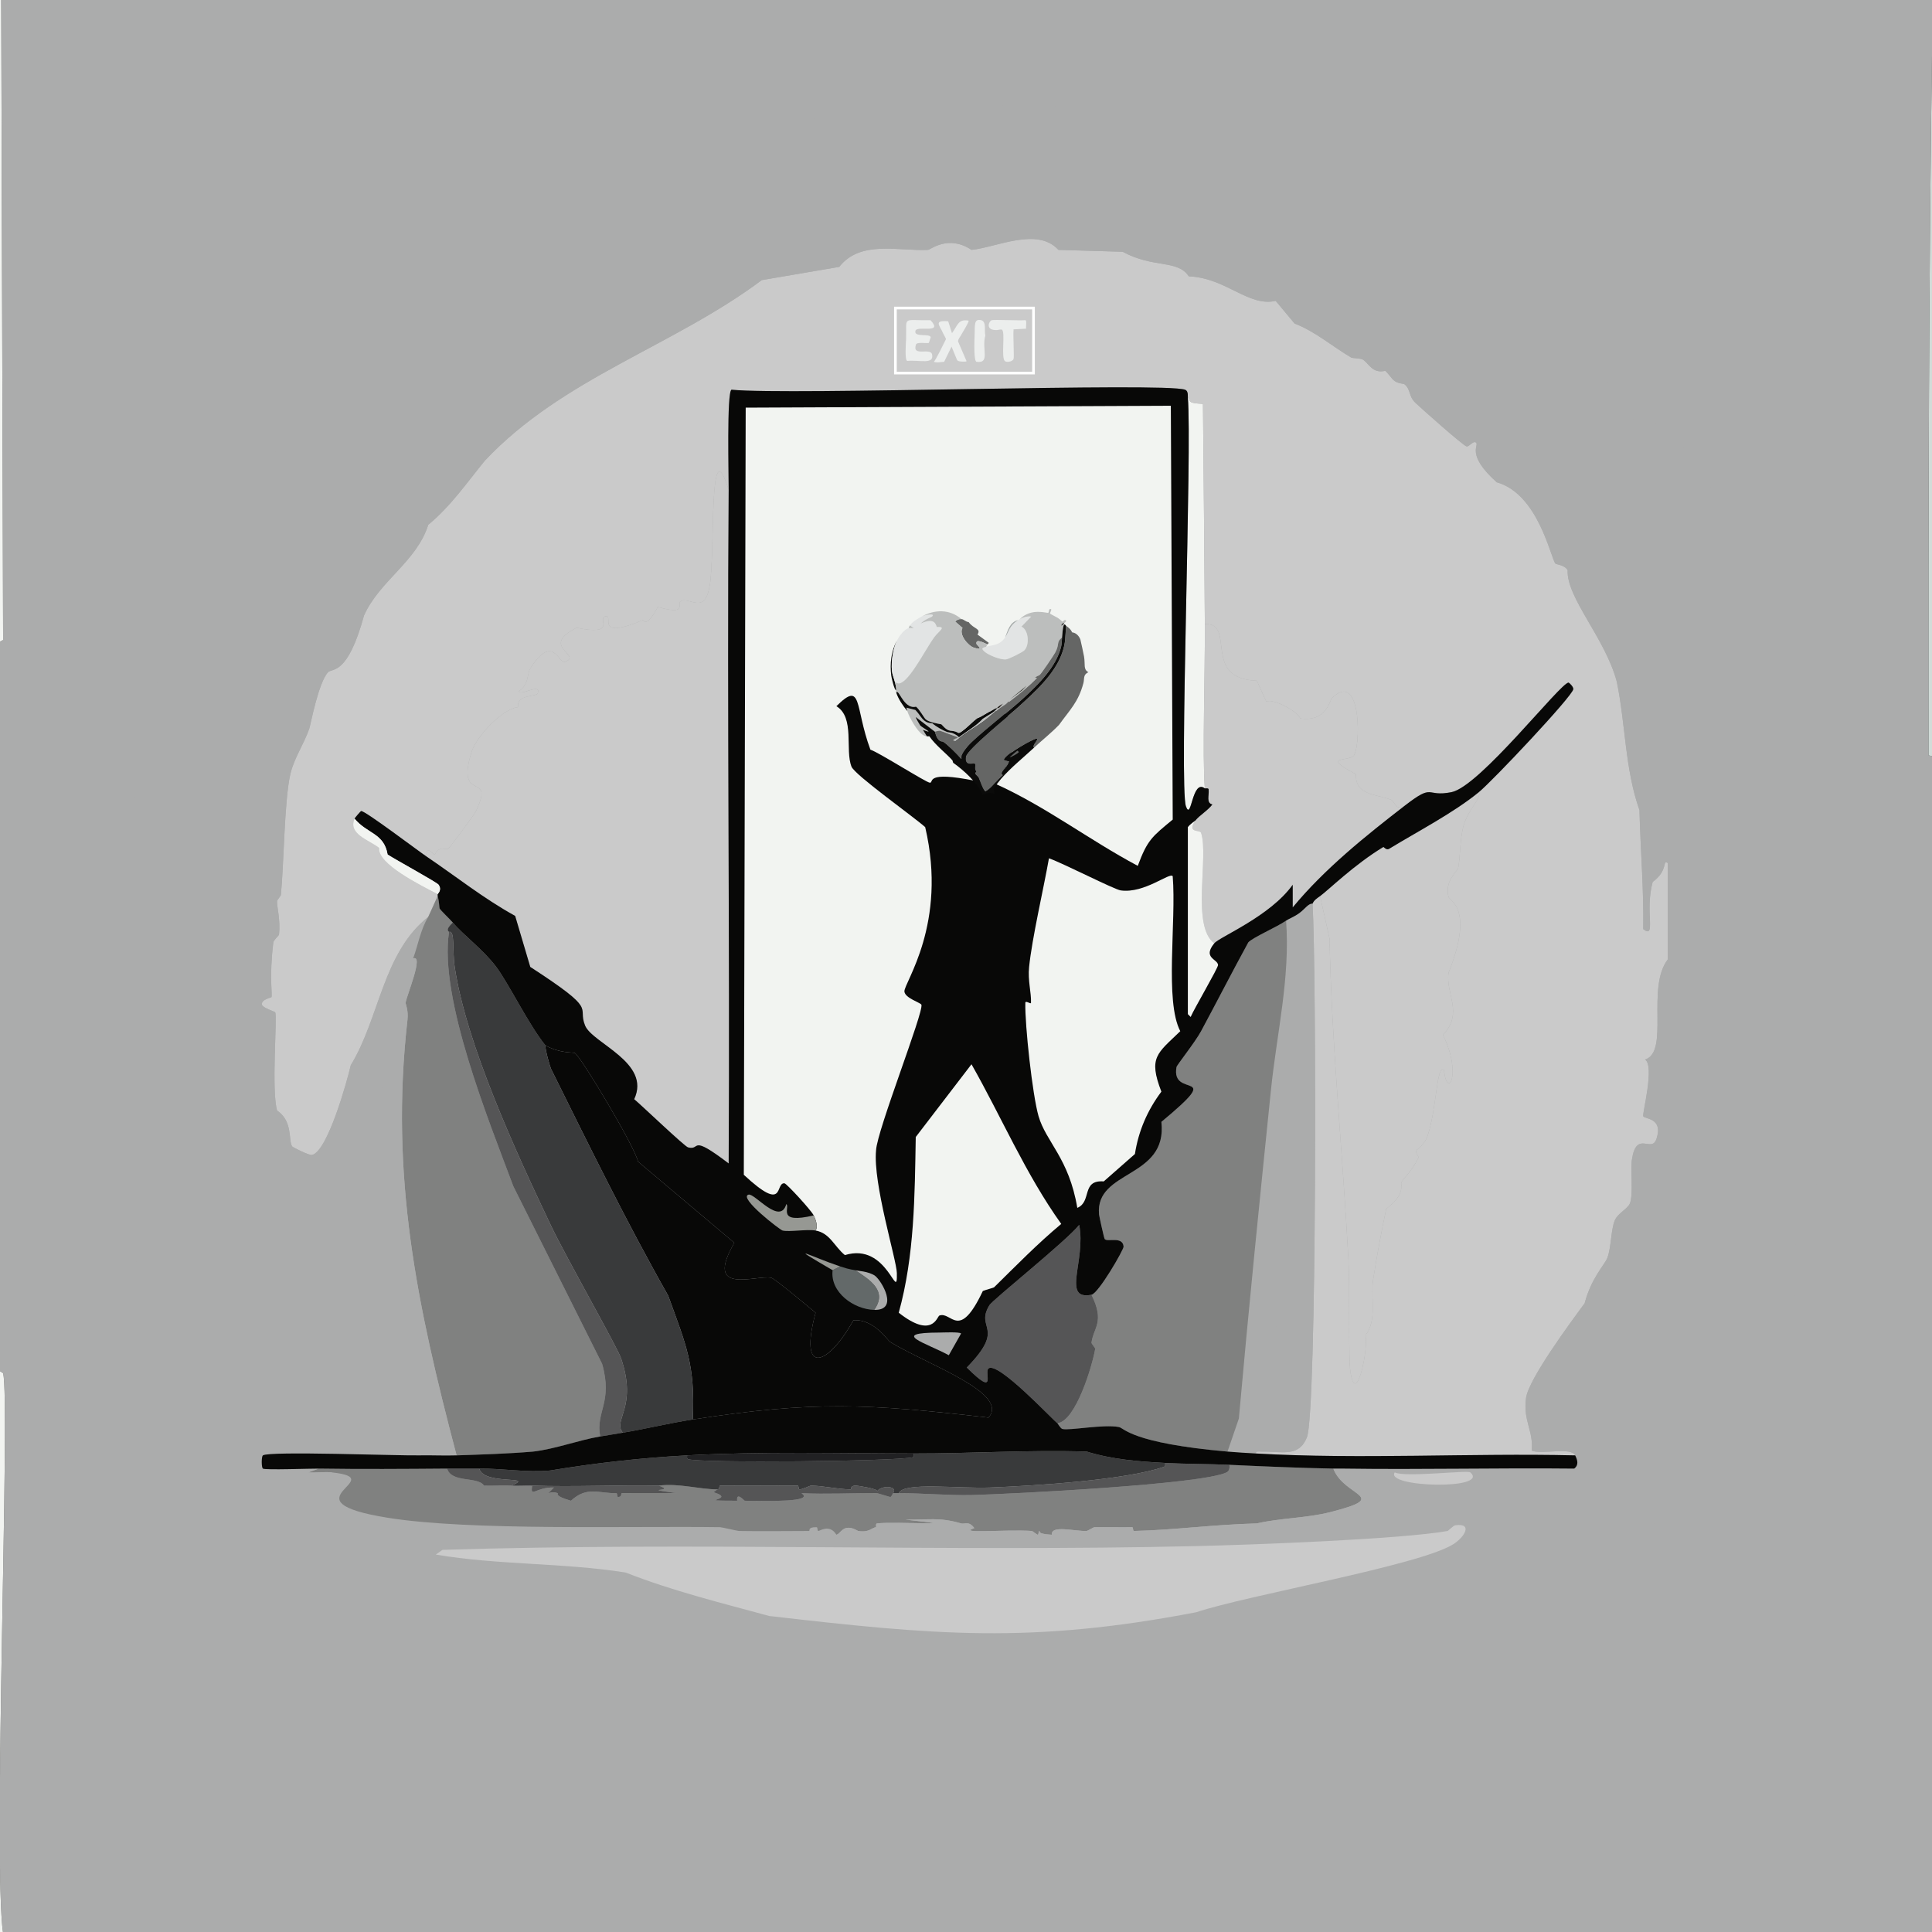 <?xml version="1.0" encoding="iso-8859-1"?>
<!-- Generator: Adobe Illustrator 28.0.0, SVG Export Plug-In . SVG Version: 6.00 Build 0)  -->
<svg version="1.1" id="Layer_1" xmlns="http://www.w3.org/2000/svg" xmlns:xlink="http://www.w3.org/1999/xlink" x="0px" y="0px"
	 viewBox="0 0 360 360" style="enable-background:new 0 0 360 360;" xml:space="preserve"><rect x="0" y="0" width="360" height="360" fill="#333333" stroke="none"/>
<g>
	<path style="fill:#ABACAC;" d="M0.227-0.267c179.915,0,179.915,0,359.83,0c0.034,2.111-0.047,4.227,0,6.338
		c-0.676,44.888-0.743,89.781-0.704,134.672c0.352,0.088,0.352,0.088,0.704,0.176c0.039,73.116-0.029,146.233,0,219.349
		c-179.739,0-179.739,0-359.478,0c-1.927-13.055,1.369-99.356,0-104.393c-0.018-0.066-0.719-0.346-1.056-0.88
		c-0.035-45.067-0.027-90.134,0-135.2c0.528-0.264,0.528-0.264,1.056-0.528C0.403,59.499,0.403,59.499,0.227-0.267z"/>
	<g>
		<path style="fill:#F2F4F1;" d="M224.505,116.273c0.064,8.39-0.488,24.989,0,30.631c-2.416-1.841-2.489,6.24-3.521,3.345
			c-1.28-3.59,1.168-66.499,0.352-76.226c0.732,0.659-0.396,1.09,2.817,1.232C224.295,88.928,224.401,102.599,224.505,116.273z"/>
		<g>
			<path style="fill:#F2F4F1;" d="M0.227-0.267c0.176,59.766,0.176,59.766,0.352,119.533c-0.528,0.264-0.528,0.264-1.056,0.528
				c0.024-40.02-0.018-80.041,0-120.061C-0.125-0.267-0.125-0.267,0.227-0.267z"/>
			<path style="fill:#F2F4F1;" d="M0.579,360.267c-0.528,0-0.528,0-1.056,0c-0.02-35.091,0.027-70.182,0-105.273
				c0.337,0.535,1.038,0.814,1.056,0.88C1.948,260.911-1.348,347.212,0.579,360.267z"/>
			<path style="fill:#D1DCD8;" d="M360.058,140.919c-0.352-0.088-0.352-0.088-0.704-0.176c-0.039-44.892,0.028-89.784,0.704-134.672
				C361.064,50.925,360.034,96.037,360.058,140.919z"/>
			<path style="fill:#808180;" d="M248.447,273.655c1.982,5.305,10.982,5.15-0.528,8.098c-4.425,1.134-9.27,1.087-13.731,2.113
				c-8.309,0.226-15.403,1.237-22.885,1.408c-0.26,0.006-0.092-0.709-0.352-0.704c-2.372,0.046-4.716-0.041-7.042,0
				c-0.079,0.001-1.33,0.702-1.408,0.704c-2.302,0.076-6.701-1.163-6.514,0.704c-2.887-0.158-2.153-0.695-2.289-0.704
				c-0.253-0.017-0.099,0.722-0.352,0.704c-0.063-0.004-0.993-0.7-1.056-0.704c-4.898-0.332-14.14,0.574-10.739-0.528
				c-1.05-1.432-1.759-0.673-2.465-0.88c-4.137-1.217-6.09-0.624-10.386-0.704c12.659,1.335-1.528,0.274-5.281,0.704
				c-0.294,0.034-0.14,0.7-0.176,0.704c-0.844,0.088-1.234,1.042-3.345,0.704c-2.793-1.614-3.181,0.532-4.049,0.704
				c-1.226-2.057-3.152-0.69-3.345-0.704c-0.271-0.02-0.084-0.7-0.352-0.704c-1.768-0.03-1.15,0.704-1.408,0.704
				c-4.305,0.003-8.733,0.076-13.027,0c-0.291-0.005-3.24-0.7-3.521-0.704c-16.93-0.245-46.574,0.719-61.967-1.76
				c-19.75-3.182,0.873-7.248-10.386-8.45c-1.436-0.153-2.955,0.11-4.401,0c0.968-0.352,0.968-0.352,1.936-0.704
				c7.967,0.118,15.974,0.064,23.942,0c0.826,2.739,5.74,1.396,6.866,3.169c1.694,0.07,3.414-0.097,5.105,0
				c1.282,0.073,2.587-0.042,3.873,0c-0.391,2.428,0.683,0.236,4.049,0.352c-1.868,2.008-0.947,0.402,0.704,1.056
				c0.152,0.06-0.768,0.479,2.465,1.408c3.019-2.759,5.136-1.355,8.45-1.408c0.261-0.004,0.091,0.708,0.352,0.704
				c0.817-0.011,0.42-0.703,0.704-0.704c3.403-0.019,6.807,0.014,10.21,0c-7.4-1.061,0.23-0.14-3.345-1.408
				c3.642-0.483,7.502,0.677,10.915,0.704c-0.352,0.264-0.352,0.264-0.704,0.528c4.74,1.467-4.456,1.553,4.401,1.584
				c-0.2-1.763,1.309-0.001,1.408,0c4.544,0.057,13.073,0.267,10.563-1.408c4.686,0.226,9.403-0.042,14.083,0
				c0.128,0.001,2.336,0.704,2.465,0.704c0.253,0.001,0.484-0.704,0.528-0.704c0.352,0,0.704,0.001,1.056,0
				c4.465-0.009,9.065,0.434,13.555,0.352c7.431-0.2,43.013-1.981,47.531-4.225c0.552-0.274,0.595-0.881,0.528-1.408
				C235.512,273.242,242.015,273.536,248.447,273.655z"/>
			<path style="fill:#CACACA;" d="M293.514,271.19c-19.806-0.461-39.709,0.773-59.502-0.352c-0.024-0.506,0.504-0.341,1.056-0.352
				c3.806-0.074,6.922,1.126,8.45-2.641c1.872-4.613,1.78-87.37,1.056-99.464c0.262-0.657,0.867-1.019,1.408-1.408
				c0.88,3.961,0.88,3.961,1.76,7.922c0.391,19.993,2.462,39.905,3.521,59.854c0.3,5.662-0.034,18.175,0.352,20.773
				c1.048,7.053,3.445-4.337,2.817-6.69c2.218-2.863,0.931-7.047,1.408-10.21c0.676-4.485,1.536-8.94,2.465-13.379
				c3.68-2.77,2.635-4.545,2.817-4.929c0.239-0.505,2.264-2.529,3.169-4.577c0.153-0.345-0.608-0.786-0.352-1.408
				c0.067-0.163,1.439-0.791,2.113-2.817c1.679-5.046,1.618-13.207,2.993-12.147c0.631,5.731,3.43,0.672-0.176-6.514
				c3.917-4.12,0.428-7.707,1.056-11.619c4.787-11.926,0.215-13.346,0-14.083c-0.839-2.872,1.697-4.996,1.76-5.281
				c0.45-2.037,0.302-5.5,1.056-8.098c0.893-3.077,3.381-5.066,2.817-6.161c2.585-2.114,17.463-17.893,17.604-19.189
				c0.051-0.469-0.805-1.232-0.88-1.232c-1.501-0.007-16.542,19.382-21.829,20.421c-4.918,0.967-3.132-1.777-8.626,2.465
				c-1.842,1.192-1.83-0.731-2.641-1.056c-2.63-1.056-6.728-0.751-6.514-4.753c-6.33-3.336-1.887-2.383-0.528-3.345
				c1.412-1,1.727-16.263-3.873-10.915c-0.631,0.602-0.997,4.513-5.985,3.873c-0.488-1.332-4.979-3.758-6.338-3.169
				c-0.88-1.936-0.88-1.936-1.76-3.873c-10.352-0.314-3.769-10.784-9.682-10.563c-0.104-13.673-0.211-27.345-0.352-41.018
				c-3.213-0.143-2.085-0.573-2.817-1.232c-0.056-0.05,0.19-1.155-0.528-1.408c-3.984-1.406-73.798,1.08-84.5,0
				c-0.914,0.406-0.511,16.44-0.528,18.66c-3.798-12.072-2.474,11.396-3.521,17.78c-0.939,5.726-3.796,1.989-5.457,2.993
				c-0.711,0.43,1.403,2.65-4.225,1.056c-2.229,4.111-2.612,2.38-2.817,2.465c-9.371,3.874-5.044-1.273-7.042-0.704
				c-1.408,0.401,2.297,3.658-5.281,2.113c-6.963,3.51,1.143,5.036-2.113,6.338c-1.269,0.508-2.212-5.459-6.514,1.232
				c-0.607,0.944-0.228,3.067-2.113,4.225c0.006,1.079,4.115-1.589,3.521,0.352c-0.253,0.826-3.944,0.142-3.697,2.641
				c-2.99,0.32-7.759,5.533-8.626,8.274c-3.167,10.016,4.618,3.317,0.704,11.267c-0.189,0.384-4.75,6.627-5.105,6.866
				c-0.201,0.135-1.068-0.132-1.408,0c-0.94,0.364-0.962,1.033-1.056,1.056c-0.375,0.09-1.603-1.995-1.584,0.352
				c-1.633-1.104-11.41-8.517-12.147-8.45c-0.099,0.009-1.168,1.261-1.232,1.408c-1.258,2.888,2.632,3.948,4.577,5.457
				c-0.364,2.988,7.733,6.962,10.915,8.626c0.027,0.111-0.031,0.244,0,0.352c-0.88,1.936-0.88,1.936-1.76,3.873
				c-8.498,6.738-9.037,18.799-14.435,27.639c-0.729,3.145-4.336,16.054-7.218,16.724c-0.533,0.124-3.577-1.423-3.697-1.584
				c-0.774-1.043,0.21-4.667-2.817-6.69c-1.102-3.868,0.074-17.498-0.352-18.308c-0.066-0.126-2.337-0.825-2.465-1.408
				c-0.215-0.985,1.71-1.308,1.76-1.408c0.231-0.459-0.454-3.453,0.352-10.21c0.045-0.376,1.046-1.321,1.056-1.408
				c0.324-2.862-0.45-5.357-0.352-6.338c0.006-0.063,0.698-0.993,0.704-1.056c0.566-5.636,0.635-17.615,1.76-22.533
				c0.67-2.93,2.514-5.585,3.521-8.45c0.261-0.742,1.704-8.645,3.521-10.563c0.767-0.809,3.615,0.723,6.69-10.563
				c2.905-6.483,9.778-9.994,11.971-16.9c4.234-3.513,7.18-7.833,10.563-11.971c14.502-15.392,35.063-21.274,51.58-33.624
				c7.218-1.232,7.218-1.232,14.435-2.465c3.966-5.042,10.991-2.906,16.548-3.169c0.441-0.021,3.783-2.884,8.098,0
				c4.682-0.463,12.252-4.324,16.196,0c5.985,0.176,5.985,0.176,11.971,0.352c5.77,3.133,10.222,1.401,12.323,4.577
				c6.996,0.301,11.052,5.717,16.196,4.577c1.76,2.113,1.76,2.113,3.521,4.225c3.789,1.436,7.031,4.264,10.563,6.338
				c0.179,0.105,1.77,0.152,2.113,0.352c1.166,0.679,1.743,2.684,4.225,2.113c1.45,1.412,1.213,2.157,3.521,2.465
				c1.301,1.025,0.73,2.2,2.112,3.521c1.077,1.028,8.894,7.977,9.506,8.098c0.52,0.103,1.238-1.147,1.76-0.704
				c0.66,0.559-1.97,2.169,3.873,7.394c7.719,2.162,10.046,14.062,10.915,15.14c0.15,0.186,1.691,0.229,2.289,1.232
				c-0.242,5.156,6.985,12.631,9.154,20.773c1.653,7.985,1.501,16.236,4.225,23.942c0.194,7.497,0.823,14.781,0.704,22.181
				c2.506,1.874,0.242-3.25,1.76-8.802c2.998-2.189,1.729-4.218,2.817-3.521c0,8.978,0,8.978,0,17.956
				c-4.072,5.325,0.352,17.168-4.225,18.66c1.807,1.214-0.548,10.053-0.352,10.563c0.209,0.543,3.8,0.259,2.465,4.225
				c-0.922,2.738-3.72-1.728-4.577,3.873c-0.279,1.821,0.285,6.375-0.352,8.098c-0.388,1.05-2.215,1.819-2.817,3.169
				c-0.734,1.647-0.656,5.046-1.408,7.042c-0.455,1.206-3.006,3.742-4.225,8.45c-2.638,3.562-10.413,14.088-10.915,17.604
				c-0.606,4.251,1.407,6.141,1.056,9.858C287.379,271.074,292.75,269.568,293.514,271.19z"/>
			<path style="fill:#ABACAC;" d="M250.56,273.655c1.078,3.065,4.248,3.83,7.218,3.521c4.685,2.281,11.112,3.077,1.76,5.633
				c-11.902,3.254-49.887,3.916-63.551,3.169c-0.187-1.867,4.211-0.629,6.514-0.704c0.079-0.003,1.33-0.703,1.408-0.704
				c2.326-0.041,4.67,0.046,7.042,0c0.26-0.005,0.092,0.71,0.352,0.704c7.483-0.171,14.576-1.182,22.885-1.408
				c4.462-1.026,9.306-0.979,13.731-2.113c11.51-2.948,2.51-2.793,0.528-8.098C249.151,273.668,249.856,273.644,250.56,273.655z"/>
			<path style="fill:#ABACAC;" d="M179.086,283.865c0.718,2.065-5.102,1.387-10.386,1.408c-0.263,0.001-0.089,0.704-0.352,0.704
				c-0.941,0.001-2.67-1.098-5.281-0.704c0.088-0.352,0.088-0.352,0.176-0.704c0.036-0.004-0.118-0.67,0.176-0.704
				c3.754-0.431,17.941,0.631,5.281-0.704C172.997,283.241,174.95,282.647,179.086,283.865z"/>
			<g>
				<path style="fill:#ABACAC;" d="M155.849,285.977c0.868-0.173,1.255-2.319,4.049-0.704c2.11,0.338,2.501-0.616,3.345-0.704
					c-0.088,0.352-0.088,0.352-0.176,0.704c2.611-0.394,4.341,0.705,5.281,0.704c0.263,0,0.089-0.703,0.352-0.704
					c5.284-0.022,11.105,0.657,10.386-1.408c0.705,0.208,1.415-0.552,2.465,0.88c-3.401,1.102,5.841,0.196,10.739,0.528
					c0.063,0.004,0.993,0.7,1.056,0.704c0.253,0.017,0.099-0.721,0.352-0.704c0.136,0.009-0.599,0.546,2.289,0.704
					c13.665,0.748,51.649,0.085,63.551-3.169c9.351-2.556,2.925-3.353-1.76-5.633c-2.97,0.309-6.14-0.456-7.218-3.521
					c14.254,0.204,28.523-0.152,42.778,0c0.904-0.717,0.582-1.603,0.176-2.465c-0.764-1.622-6.135-0.116-8.098-0.88
					c0.351-3.717-1.663-5.607-1.056-9.858c0.502-3.517,8.276-14.042,10.915-17.604c1.219-4.708,3.77-7.244,4.225-8.45
					c0.753-1.996,0.674-5.394,1.408-7.042c0.602-1.35,2.429-2.119,2.817-3.169c0.637-1.723,0.073-6.276,0.352-8.098
					c0.858-5.601,3.656-1.135,4.577-3.873c1.335-3.966-2.256-3.682-2.465-4.225c-0.196-0.51,2.159-9.349,0.352-10.563
					c4.577-1.493,0.153-13.336,4.225-18.66c0-8.978,0-8.978,0-17.956c-1.087-0.698,0.181,1.332-2.817,3.521
					c-1.518,5.552,0.746,10.676-1.76,8.802c0.119-7.4-0.511-14.684-0.704-22.181c-2.724-7.706-2.572-15.956-4.225-23.942
					c-2.169-8.142-9.397-15.617-9.154-20.773c-0.597-1.003-2.139-1.047-2.289-1.232c-0.868-1.078-3.196-12.977-10.915-15.14
					c-5.843-5.225-3.212-6.835-3.873-7.394c-0.523-0.442-1.24,0.807-1.76,0.704c-0.613-0.121-8.43-7.07-9.506-8.098
					c-1.383-1.32-0.812-2.496-2.112-3.521c-2.308-0.308-2.071-1.052-3.521-2.465c-2.482,0.571-3.059-1.433-4.225-2.113
					c-0.343-0.2-1.934-0.247-2.113-0.352c-3.532-2.074-6.773-4.901-10.563-6.338c-1.76-2.113-1.76-2.113-3.521-4.225
					c-5.144,1.14-9.2-4.276-16.196-4.577c-2.101-3.176-6.553-1.444-12.323-4.577c-5.985-0.176-5.985-0.176-11.971-0.352
					c-3.944-4.324-11.514-0.463-16.196,0c-4.315-2.884-7.657-0.021-8.098,0c-5.557,0.263-12.582-1.873-16.548,3.169
					c-7.218,1.232-7.218,1.232-14.435,2.465c-16.517,12.35-37.078,18.232-51.58,33.624c-3.382,4.138-6.329,8.457-10.563,11.971
					c-2.193,6.906-9.066,10.417-11.971,16.9c-3.074,11.286-5.923,9.754-6.69,10.563c-1.817,1.917-3.26,9.82-3.521,10.563
					c-1.007,2.865-2.851,5.52-3.521,8.45c-1.125,4.918-1.195,16.898-1.76,22.533c-0.006,0.063-0.698,0.993-0.704,1.056
					c-0.098,0.98,0.676,3.475,0.352,6.338c-0.01,0.087-1.011,1.032-1.056,1.408c-0.806,6.758-0.122,9.752-0.352,10.21
					c-0.051,0.101-1.976,0.424-1.76,1.408c0.127,0.583,2.398,1.283,2.465,1.408c0.426,0.81-0.75,14.44,0.352,18.308
					c3.027,2.022,2.042,5.647,2.817,6.69c0.12,0.161,3.164,1.708,3.697,1.584c2.882-0.67,6.489-13.579,7.218-16.724
					c5.398-8.839,5.937-20.901,14.435-27.639c-1.455,2.38-1.935,5.376-2.817,7.746c-0.03,0.081-1.385-0.275,0,0.88
					c-1.058-0.023-2.284,4.309-2.817,6.338c-4.335,16.5-4.566,38.638-3.169,55.629c0.443,5.383,2.199,10.689,1.76,16.196
					c1.542,5.031,2.207,9.117,5.281,13.555c-3.742,0.082-27.862-0.84-29.047,0c-0.289,0.205-0.289,2.259,0,2.465
					c0.424,0.3,8.959-0.021,10.386,0c-0.968,0.352-0.968,0.352-1.936,0.704c1.446,0.11,2.965-0.153,4.401,0
					c0.154,3.819-11.281,6.207-16.372,2.112c-4.382-3.524-5.208-9.504-5.457-10.034c-0.649-1.382-2.735-2.841-2.817-3.169
					c-0.387-1.545,0.991-1.913,0.704-3.169c-0.141-0.619-5.847-4.971-3.169-11.267c-1.947-2.43-1.731-4.752-2.113-5.633
					c-0.667-1.541-4.205-7.413-4.929-6.69c-0.975,7.402-2.794-4.512-4.225-10.21c1.911-1.399,0.91-10.078,0.352-10.915
					c-0.586-0.879-1.875,0.055-2.817-2.113c0.569-5.1-2.407-13.089,0.352-16.196c-2.137-4.227,0.307-6.326,0.352-6.69
					c0.913-7.333-3.339-3.353-2.817-7.746c0.397-3.338,5.185-0.619,1.76-9.506c-0.141-1.92,1.744-8.757,2.817-10.915
					c0.373-7.986,2.666-16.403,1.76-24.294c0.843-2.87,2.604-5.341,2.465-8.45c2.705-2.407,3.129-7.953,3.873-11.619
					c3.628-2.531,4.299-9.915,7.042-11.971c1.599-6.662,8.969-13.618,11.971-20.773c9.563-11.874,21.3-21.634,31.864-32.568
					c8.626-5.633,8.626-5.633,17.252-11.267c3.834-1.282,7.276-3.635,10.915-5.281c0.342-0.155,1.413,0.155,1.76,0
					c2.073-0.922,4.505-2.832,7.042-3.873c6.857-2.814,14.199-3.992,20.773-7.746c5.135-0.792,10.326-1.58,15.14-3.521
					c8.553,0.182,17.153-0.146,25.702-0.352c0.466-0.011,4.527-0.98,9.154-1.056c11.311,0.685,22.321,1.033,33.448,2.817
					c0.609,3.924,7.918,3.727,11.267,4.577c1.341,0.34,3.127,3.52,8.098,1.408c0.589,0.177,1.891,5.078,7.394,4.577
					c2.285,3.404,6.586,6.284,10.915,5.985c6.447,7.804,9.72,4.215,10.21,4.577c1.584,2.817,1.584,2.817,3.169,5.633
					c2.806,0.483,2.783,1.94,4.225,3.169c3.046,2.596,8.772,5.455,11.971,10.915c8.253,5.301,8.777,9.366,14.435,16.196
					c5.618-2.421,9.445,4.097,9.682,8.978c3.974,1.428,3.923,3.441,6.69,5.985c0.105,0.692-1.049,1.658-1.056,1.76
					c-0.432,6.435,2.321,1.217,2.641,1.232c0.687,0.033,0.808,2.522,0.88,2.641c0.79,1.291,3.254,3.472,3.521,4.225
					c0.904,2.554-1.54,1.678-1.056,4.577c1.973,2.329,2.151,6.237,3.873,8.802c4.239,1.885,4.297,9.392,6.69,13.731
					c0.36,3.704-1.337,8.485,2.465,10.915c0.176,10.034,0.176,10.034,0.352,20.069c4.555,14.508-0.067,12.784-0.352,14.083
					c0.146,3.025,1.268,6.141,0,8.802c0.562,0.4,2.271,0.898,2.465,1.408c0.163,0.428,0.392,8.698,0.352,9.154
					c-0.489,5.552-1.363,0.874-3.521,1.76c1.524,9.503-0.913,10.362-1.056,10.915c-1.153,4.435,5.951,0.487-0.352,7.042
					c3.666,9.181-0.907,2.683-1.408,7.042c-0.261,2.27,3.33,4.096,0.176,7.922c-0.176,0.213-1.748,0.289-1.936,0.88
					c-0.071,0.223,1.413,2.427-0.704,4.225c1.012,1.077,2.091,1.534,1.76,3.169c-2.289,6.69-2.289,6.69-4.577,13.379
					c-8.955,2.225-4.252,7.402-4.577,8.098c-1.125,2.409-4.198-5.029-3.521,4.225c-1.982,1.146-1.59,4.592-2.113,5.281
					c-0.773,1.019-1.601,0.01-2.817,1.056c-0.414,0.357-4.94,7.912-5.985,9.154c-12.396,14.732-31.508,30.121-49.468,37.145
					c-7.125,5.568-16.775,5.779-24.646,10.21c-13.985,2.492-27.588,6.836-41.898,6.338c-2.113,0.704-2.113,0.704-4.225,1.408
					c-14.422-0.815-28.462-2.082-42.602-4.225c-4.694-1.267-11.455-4.955-15.492-2.817c-4.415-4.463-11.481-4.974-17.252-7.042
					c-0.424-0.152-1.423-2.282-8.45-2.465c-3.796-3.308-12.458-7.931-16.9-7.394c-4.004-7.21-7.926-4.458-8.45-4.577
					c-0.533-0.121-5.248-5.227-8.802-6.338c-2.817-3.169-2.817-3.169-5.633-6.338c-4.441-2.59-11.097-4.068-13.731-5.281
					c-9.01-4.149,7.458-3.662,13.731-3.521c10.269,0.231,20.675,1.595,30.983,1.76C106.77,286.806,152.607,286.622,155.849,285.977z
					"/>
				<path style="fill:#CACACA;" d="M271.156,284.217c3.316-0.481,1.799,2.164-0.352,3.521c-6.302,3.975-38.421,9.498-47.884,12.675
					c-30.84,5.922-48.78,4.257-79.571,0.704c-8.986-2.449-18.068-4.673-26.758-8.098c-11.729-1.856-23.734-1.37-35.384-3.345
					c0.616-0.44,0.616-0.44,1.232-0.88c46.79-1.485,93.706,0.389,140.482-0.704c10.531-0.246,38.038-1.261,46.827-2.817
					C269.841,285.257,270.826,284.265,271.156,284.217z"/>
				<path style="fill:#CACACA;" d="M259.89,274.359c1.877,0.981,13.554-0.464,14.083,0
					C277.718,277.645,257.998,277.176,259.89,274.359z"/>
			</g>
			<path style="fill:#393A3B;" d="M217.111,272.598c-0.001,0.233,0.099,0.608-0.176,0.704c-7.056,2.48-24.223,3.559-32.392,3.873
				c-6.105,0.235-16.206-1.076-17.076,1.056c-0.352,0.001-0.704,0-1.056,0c1.001-1.257-1.996-1.627-2.993-0.352
				c0.279-0.469-3.648-1.052-3.873-1.056c-1.307-0.023-0.781,0.708-1.056,0.704c-2.514-0.038-4.946-0.664-7.394-0.704
				c-0.111-0.002-1.601,0.709-2.113,0.704c-0.264-0.002-0.088-0.702-0.352-0.704c-4.802-0.043-9.625,0.039-14.435,0
				c-0.271-0.002,0.006,0.708-0.528,0.704c-3.412-0.027-7.273-1.187-10.915-0.704c-7.849-0.137-15.746,0.259-23.59,0
				c-1.286-0.042-2.59,0.073-3.873,0c4.677-1.983-5.116,0.023-5.985-3.169c4.334-0.049,8.833,0.766,13.203,0.352
				c8.468-1.397,16.952-2.356,25.526-2.817c0.001,0.233-0.099,0.608,0.176,0.704c2.181,0.763,38.634,0.429,41.898-0.352
				c0.262-0.063,0.179-0.467,0.176-0.704c10.728,0.019,21.478-0.706,32.216-0.352C207.272,271.956,212.169,272.337,217.111,272.598z
				"/>
			<path style="fill:#555556;" d="M229.082,272.95c0.067,0.527,0.024,1.134-0.528,1.408c-4.519,2.244-40.1,4.025-47.531,4.225
				c-4.49,0.082-9.09-0.361-13.555-0.352c0.87-2.132,10.971-0.821,17.076-1.056c8.169-0.314,25.336-1.393,32.392-3.873
				c0.275-0.097,0.175-0.471,0.176-0.704C221.102,272.81,225.103,272.77,229.082,272.95z"/>
			<path style="fill:#555556;" d="M166.411,278.232c-0.044,0-0.275,0.705-0.528,0.704c-0.128,0-2.336-0.703-2.465-0.704
				c-4.68-0.042-9.397,0.226-14.083,0c2.51,1.675-6.019,1.465-10.563,1.408c-0.1-0.001-1.609-1.763-1.408,0
				c-8.857-0.031,0.339-0.117-4.401-1.584c0.352-0.264,0.352-0.264,0.704-0.528c0.534,0.004,0.257-0.706,0.528-0.704
				c4.811,0.039,9.634-0.043,14.435,0c0.264,0.002,0.088,0.702,0.352,0.704c0.511,0.005,2.001-0.706,2.113-0.704
				c2.448,0.04,4.88,0.666,7.394,0.704c0.276,0.004-0.251-0.727,1.056-0.704c0.225,0.004,4.152,0.587,3.873,1.056
				C164.416,276.605,167.413,276.974,166.411,278.232z"/>
			<path style="fill:#555556;" d="M122.753,276.823c3.575,1.268-4.055,0.347,3.345,1.408c-3.403,0.014-6.807-0.019-10.21,0
				c-0.285,0.002,0.112,0.693-0.704,0.704c-0.261,0.004-0.091-0.708-0.352-0.704c-3.314,0.053-5.431-1.351-8.45,1.408
				c-3.233-0.929-2.313-1.348-2.465-1.408c-1.651-0.654-2.572,0.952-0.704-1.056c-3.366-0.116-4.44,2.076-4.049-0.352
				C107.007,277.082,114.904,276.686,122.753,276.823z"/>
			<path style="fill:#555556;" d="M89.305,273.655c0.87,3.192,10.663,1.185,5.985,3.169c-1.691-0.097-3.411,0.07-5.105,0
				c-1.126-1.772-6.039-0.43-6.866-3.169C85.314,273.639,87.31,273.677,89.305,273.655z"/>
			<path style="fill:#CACACA;" d="M135.78,91.275c-0.321,41.834,0.24,83.682,0,125.518c-7.432-5.656-5.096-2.34-7.57-2.993
				c-0.651-0.172-8.656-7.834-10.034-8.978c3.207-6.851-7.803-10.409-9.154-13.731c-1.532-3.766,2.719-2.525-10.21-10.915
				c-1.408-4.753-1.408-4.753-2.817-9.506c-5.847-3.219-11.047-7.371-16.548-11.091c-0.018-2.347,1.209-0.262,1.584-0.352
				c0.094-0.023,0.116-0.692,1.056-1.056c0.34-0.132,1.207,0.135,1.408,0c0.355-0.239,4.916-6.482,5.105-6.866
				c3.914-7.95-3.871-1.251-0.704-11.267c0.867-2.741,5.636-7.954,8.626-8.274c-0.247-2.499,3.444-1.814,3.697-2.641
				c0.594-1.941-3.515,0.727-3.521-0.352c1.885-1.158,1.506-3.281,2.113-4.225c4.301-6.692,5.244-0.725,6.514-1.232
				c3.255-1.302-4.85-2.828,2.113-6.338c7.578,1.545,3.873-1.711,5.281-2.113c1.997-0.569-2.329,4.578,7.042,0.704
				c0.205-0.085,0.587,1.646,2.817-2.465c5.628,1.594,3.514-0.626,4.225-1.056c1.661-1.004,4.518,2.733,5.457-2.993
				C133.306,102.67,131.982,79.202,135.78,91.275z"/>
			<path style="fill:#CACACA;" d="M275.558,147.608c0.564,1.095-1.924,3.084-2.817,6.161c-0.754,2.598-0.606,6.061-1.056,8.098
				c-0.063,0.285-2.6,2.409-1.76,5.281c0.215,0.737,4.787,2.158,0,14.083c-0.628,3.912,2.861,7.499-1.056,11.619
				c3.606,7.186,0.807,12.245,0.176,6.514c-1.375-1.061-1.314,7.101-2.993,12.147c-0.674,2.026-2.046,2.654-2.113,2.817
				c-0.255,0.622,0.505,1.063,0.352,1.408c-0.905,2.048-2.93,4.072-3.169,4.577c-0.181,0.384,0.864,2.159-2.817,4.929
				c-0.929,4.44-1.788,8.894-2.465,13.379c-0.477,3.164,0.81,7.348-1.408,10.21c0.629,2.353-1.769,13.743-2.817,6.69
				c-0.386-2.598-0.052-15.111-0.352-20.773c-1.059-19.95-3.13-39.861-3.521-59.854c-0.88-3.961-0.88-3.961-1.76-7.922
				c1.505-1.083,6.313-5.845,11.795-9.154c0.048-0.029,0.544,0.665,1.056,0.352C264.09,154.958,270.801,151.498,275.558,147.608z"/>
			<path style="fill:#CACACA;" d="M261.826,150.073c-7.361,5.683-15.039,11.842-20.949,19.013c0-2.113,0-2.113,0-4.225
				c-4.213,5.911-13.613,9.69-14.612,10.915c-4.346-3.197-0.977-16.193-2.465-20.597c-0.21-0.62-2.719,0.141-1.056-2.289
				c0.765-0.966,2.327-1.866,3.169-2.993c-1.19-0.268-0.577-1.635-0.704-2.817c-0.032-0.294-0.701-0.14-0.704-0.176
				c-0.488-5.643,0.064-22.242,0-30.631c5.914-0.222-0.67,10.248,9.682,10.563c0.88,1.936,0.88,1.936,1.76,3.873
				c1.359-0.59,5.85,1.837,6.338,3.169c4.988,0.64,5.355-3.271,5.985-3.873c5.6-5.348,5.285,9.915,3.873,10.915
				c-1.359,0.962-5.802,0.009,0.528,3.345c-0.214,4.002,3.883,3.697,6.514,4.753C259.996,149.342,259.985,151.265,261.826,150.073z"
				/>
			<g>
				<path style="fill:#ABACAC;" d="M244.574,168.381c0.724,12.094,0.816,94.851-1.056,99.464c-1.528,3.766-4.644,2.567-8.45,2.641
					c2.69-5.405,1.565-8.657,1.76-10.739c1.597-17.022,2.071-34.017,3.169-51.052c0.827-12.832,3.343-25.621,2.113-38.553
					C243.212,169.336,243.782,168.319,244.574,168.381z"/>
				<path style="fill:#ABACAC;" d="M235.068,270.486c-0.552,0.011-1.08-0.154-1.056,0.352c-1.779-0.101-3.504-0.195-5.281-0.352
					c1.056-3.081,1.056-3.081,2.113-6.161c1.824-20.43,3.889-40.86,5.985-61.263c1.079-10.504,3.605-20.88,2.817-31.512
					c0.544-0.381,1.455-0.671,2.465-1.408c1.23,12.932-1.285,25.721-2.113,38.553c-1.098,17.035-1.572,34.03-3.169,51.052
					C236.633,261.829,237.758,265.081,235.068,270.486z"/>
				<path style="fill:#808180;" d="M228.73,270.486c-18.028-1.596-19.215-4.382-20.245-4.577c-2.961-0.56-9.243,0.716-10.563,0.352
					c-0.369-0.183-0.823-1.018-0.88-1.056c3.425-0.435,6.488-10.662,7.042-13.907c0.011-0.063-0.712-0.993-0.704-1.056
					c0.34-2.866,2.549-3.857,0-8.978c1.312-0.251,6.032-8.422,5.985-8.978c-0.169-2.012-3.069-0.78-3.521-1.408
					c-0.137-0.191-1.035-4.343-1.056-4.577c-0.761-8.392,12.82-6.612,11.619-17.252c12.191-10.121,1.702-4.094,2.817-10.21
					c0.073-0.399,3.449-4.595,4.577-6.69c2.961-5.497,5.803-11.069,8.802-16.548c0.814-0.908,5.323-2.845,7.042-4.049
					c0.788,10.631-1.738,21.007-2.817,31.512c-2.096,20.402-4.162,40.833-5.985,61.263
					C229.787,267.405,229.787,267.405,228.73,270.486z"/>
				<path style="fill:#555556;" d="M203.38,241.263c2.549,5.122,0.34,6.112,0,8.978c-0.007,0.063,0.715,0.994,0.704,1.056
					c-0.554,3.245-3.617,13.473-7.042,13.907c-0.799-0.541-11.103-11.612-12.851-10.21c-0.881,0.707,1.707,5.536-4.049-0.176
					c7.434-7.588,1.467-7.136,4.225-11.619c0.637-1.036,14.326-11.942,16.724-14.964C202.396,234.9,197.75,242.34,203.38,241.263z"
					/>
			</g>
			<g>
				<path style="fill:#808180;" d="M84.376,171.902c-1.581,1.465-0.69,1.667-0.704,1.76c-1.897,12.41,7.465,35.265,11.971,47.355
					c8.274,16.548,8.274,16.548,16.548,33.096c2.053,7.228-1.252,8.93-0.352,13.555c-4.135,0.706-8.286,2.322-12.499,2.817
					c-4.749,0.402-9.498,0.539-14.259,0.704c-7.381-27.967-12.459-52.076-9.154-81.156c0.205-1.803-0.374-3.011-0.352-3.169
					c0.191-1.355,3.456-9.057,1.408-8.274c0.882-2.37,1.361-5.366,2.817-7.746c0.88-1.936,0.88-1.936,1.76-3.873
					c0.281,0.984,0.305,2.183,0.352,2.289C82.069,169.613,83.877,171.313,84.376,171.902z"/>
				<path style="fill:#ABACAC;" d="M76.982,178.592c2.047-0.783-1.217,6.919-1.408,8.274c-0.022,0.158,0.557,1.366,0.352,3.169
					c-3.305,29.079,1.773,53.189,9.154,81.156c-2.341,0.081-4.698-0.051-7.042,0c-3.074-4.438-3.739-8.524-5.281-13.555
					c0.438-5.506-1.318-10.813-1.76-16.196c-1.397-16.992-1.166-39.129,3.169-55.629c0.533-2.028,1.759-6.361,2.817-6.338
					C75.597,178.316,76.952,178.672,76.982,178.592z"/>
				<path style="fill:#080807;" d="M129.09,264.5c0.477-10.3-1.272-13.899-4.577-23.062c-7.828-13.816-14.769-28.041-21.829-42.25
					c-0.188-0.378-1.126-3.64-1.056-4.401c2.562,1.479,5.203,1.288,5.457,1.408c1.068,0.505,11.308,17.649,11.795,20.245
					c8.978,7.57,8.978,7.57,17.956,15.14c-5.79,9.96,4.083,5.932,6.866,6.514c0.662,0.138,6.978,5.441,8.274,6.514
					c-3.227,11.922,2.282,9.964,7.042,1.408c3.833-0.282,6.352,3.736,6.866,4.049c6.957,4.238,22.315,9.529,18.308,14.083
					C161.54,261.541,151.528,261.035,129.09,264.5z"/>
				<path style="fill:#393A3B;" d="M101.628,194.788c-0.07,0.761,0.868,4.023,1.056,4.401c7.06,14.21,14.002,28.434,21.829,42.25
					c3.305,9.162,5.054,12.761,4.577,23.062c-4.366,0.674-8.679,1.741-13.027,2.465c-1.962-2.379,2.81-4.644-0.352-13.907
					c-0.684-2.004-10.332-18.984-13.027-24.646c-6.422-13.493-15.8-33.772-17.956-48.236c-0.464-3.11,0.09-6.902-1.056-6.514
					c0.014-0.094-0.877-0.295,0.704-1.76c2.064,2.44,5.652,5.018,8.098,8.274C94.757,183.215,98.568,191.022,101.628,194.788z"/>
				<path style="fill:#555556;" d="M116.063,266.965c-1.405,0.234-2.822,0.465-4.225,0.704c-0.899-4.625,2.405-6.327,0.352-13.555
					c-8.274-16.548-8.274-16.548-16.548-33.096c-4.506-12.09-13.868-34.945-11.971-47.355c1.146-0.389,0.593,3.404,1.056,6.514
					c2.156,14.463,11.534,34.743,17.956,48.236c2.695,5.661,12.343,22.642,13.027,24.646
					C118.873,262.321,114.101,264.586,116.063,266.965z"/>
			</g>
		</g>
		<path style="fill:#212123;" d="M170.284,270.838c0.003,0.237,0.086,0.642-0.176,0.704c-3.264,0.781-39.717,1.115-41.898,0.352
			c-0.275-0.096-0.175-0.471-0.176-0.704C142.076,270.435,156.229,270.813,170.284,270.838z"/>
		<g>
			<path style="fill:#F2F4F1;" d="M226.266,175.775c-2.245,2.756,0.674,2.912,0.704,4.049c0.015,0.548-4.585,8.375-5.105,9.682
				c-0.264-0.264-0.264-0.264-0.528-0.528c0-17.428,0-17.428,0-34.856c0.42-0.594,1.35-1.159,1.408-1.232
				c-1.663,2.429,0.847,1.668,1.056,2.289C225.288,159.582,221.92,172.578,226.266,175.775z"/>
			<g>
				<path style="fill:#080807;" d="M221.337,74.023c0.816,9.727-1.632,72.636-0.352,76.226c1.032,2.895,1.105-5.185,3.521-3.345
					c0.003,0.036,0.673-0.118,0.704,0.176c0.127,1.181-0.486,2.549,0.704,2.817c-0.842,1.126-2.404,2.027-3.169,2.993
					c-0.058,0.073-0.989,0.639-1.408,1.232c0,17.428,0,17.428,0,34.856c0.264,0.264,0.264,0.264,0.528,0.528
					c0.521-1.308,5.12-9.134,5.105-9.682c-0.031-1.137-2.95-1.293-0.704-4.049c0.998-1.225,10.399-5.004,14.612-10.915
					c0,2.113,0,2.113,0,4.225c5.91-7.171,13.588-13.33,20.949-19.013c5.494-4.242,3.708-1.498,8.626-2.465
					c5.287-1.039,20.328-20.428,21.829-20.421c0.076,0,0.931,0.763,0.88,1.232c-0.141,1.295-15.019,17.074-17.604,19.189
					c-4.757,3.89-11.467,7.35-16.724,10.563c-0.513,0.313-1.009-0.381-1.056-0.352c-5.481,3.309-10.29,8.072-11.795,9.154
					c-0.541,0.389-1.146,0.752-1.408,1.408c-0.792-0.062-1.363,0.955-2.465,1.76c-1.01,0.738-1.92,1.027-2.465,1.408
					c-1.719,1.204-6.227,3.141-7.042,4.049c-2.999,5.479-5.841,11.051-8.802,16.548c-1.128,2.094-4.504,6.291-4.577,6.69
					c-1.115,6.116,9.374,0.089-2.817,10.21c1.202,10.64-12.38,8.86-11.619,17.252c0.021,0.234,0.919,4.386,1.056,4.577
					c0.452,0.628,3.352-0.604,3.521,1.408c0.047,0.556-4.674,8.727-5.985,8.978c-5.63,1.078-0.984-6.363-2.289-13.027
					c-2.398,3.021-16.087,13.928-16.724,14.964c-2.758,4.483,3.209,4.031-4.225,11.619c5.756,5.712,3.168,0.883,4.049,0.176
					c1.748-1.402,12.052,9.67,12.851,10.21c0.057,0.039,0.511,0.873,0.88,1.056c1.32,0.364,7.602-0.912,10.563-0.352
					c1.03,0.195,2.217,2.981,20.245,4.577c1.777,0.157,3.502,0.251,5.281,0.352c19.793,1.125,39.696-0.109,59.502,0.352
					c0.406,0.862,0.728,1.747-0.176,2.465c-14.255-0.152-28.525,0.204-42.778,0c-0.704-0.01-1.409,0.013-2.113,0
					c-6.432-0.119-12.935-0.412-19.365-0.704c-3.979-0.181-7.98-0.141-11.971-0.352c-4.943-0.262-9.839-0.642-14.612-2.112
					c-10.737-0.354-21.488,0.371-32.216,0.352c-14.055-0.025-28.209-0.402-42.25,0.352c-8.574,0.461-17.058,1.419-25.526,2.817
					c-4.37,0.414-8.869-0.401-13.203-0.352c-1.995,0.023-3.991-0.016-5.985,0c-7.968,0.064-15.975,0.118-23.942,0
					c-1.428-0.021-9.963,0.3-10.386,0c-0.289-0.205-0.289-2.259,0-2.465c1.185-0.84,25.305,0.082,29.047,0
					c2.344-0.051,4.7,0.081,7.042,0c4.761-0.166,9.51-0.302,14.259-0.704c4.213-0.494,8.364-2.111,12.499-2.817
					c1.403-0.239,2.82-0.47,4.225-0.704c4.348-0.724,8.661-1.79,13.027-2.465c22.438-3.465,32.45-2.959,55.101-0.352
					c4.006-4.554-11.352-9.845-18.308-14.083c-0.514-0.313-3.033-4.331-6.866-4.049c-4.76,8.556-10.269,10.513-7.042-1.408
					c-1.296-1.073-7.612-6.375-8.274-6.514c-2.782-0.582-12.656,3.447-6.866-6.514c-8.978-7.57-8.978-7.57-17.956-15.14
					c-0.487-2.596-10.727-19.739-11.795-20.245c-0.255-0.121-2.895,0.07-5.457-1.408c-3.06-3.765-6.871-11.573-9.154-14.612
					c-2.446-3.256-6.034-5.834-8.098-8.274c-0.499-0.59-2.307-2.289-2.465-2.641c-0.047-0.106-0.071-1.304-0.352-2.289
					c-0.031-0.108,0.027-0.241,0-0.352c-0.021-0.086,0.868-0.724,0.176-1.76c-0.307-0.46-8.178-4.746-9.506-5.633
					c-0.67-4.021-3.794-3.822-6.161-6.69c0.064-0.147,1.134-1.399,1.232-1.408c0.737-0.067,10.514,7.346,12.147,8.45
					c5.501,3.719,10.701,7.872,16.548,11.091c1.408,4.753,1.408,4.753,2.817,9.506c12.929,8.39,8.679,7.149,10.21,10.915
					c1.351,3.322,12.361,6.88,9.154,13.731c1.378,1.144,9.383,8.807,10.034,8.978c2.474,0.652,0.138-2.663,7.57,2.993
					c0.24-41.836-0.321-83.684,0-125.518c0.017-2.22-0.386-18.255,0.528-18.66c10.702,1.08,80.516-1.406,84.5,0
					C221.527,72.868,221.281,73.972,221.337,74.023z"/>
				<g>
					<g>
						<path style="fill:#F2F4F1;" d="M151.976,229.292c0.507-0.745-0.003-2.102-0.352-2.817c-0.464-0.948-5.053-5.955-5.457-5.985
							c-1.824-0.138,0.282,5.71-7.57-1.584c0.176-71.473,0.176-71.473,0.352-142.946c39.61-0.176,39.61-0.176,79.219-0.352
							c0.176,38.553,0.176,38.553,0.352,77.107c-3.826,3.171-4.705,3.746-6.514,8.626c-9.215-4.923-17.126-11.053-26.582-15.316
							c8.529-11.367,0.422-19.577-7.746-7.746c2.024,3.609,2.024,3.609,4.049,7.218c-9.536-1.924-7.642,0.34-8.45,0.352
							c-0.634,0.01-9.482-5.633-11.091-6.161c-2.981-8.04-1.427-12.974-6.338-8.098c3.477,2.091,1.572,8.147,2.817,11.267
							c0.622,1.559,11.567,9.327,13.731,11.267c4.23,18.075-4.006,29.058-3.873,30.631c0.105,1.236,3.038,2.08,3.169,2.465
							c0.457,1.347-8.275,23.418-8.45,27.111c-0.62,6.176,3.821,20.395,3.873,22.885c0.122,5.837-1.643-5.833-9.682-3.345
							C155.451,232.267,154.688,229.786,151.976,229.292z"/>
						<path style="fill:#F2F4F1;" d="M195.458,159.931c2.623,0.915,12.16,5.815,13.379,5.985c4.422,0.619,9.197-3.477,9.682-2.641
							c0.689,8.565-1.528,23.252,1.408,28.871c-4.277,4.15-6.004,4.841-3.521,11.267c-2.603,3.468-4.278,7.362-4.929,11.619
							c-2.905,2.553-2.905,2.553-5.809,5.105c-4.236-0.313-2.165,3.8-4.929,4.929c-1.547-9.248-5.831-12.275-7.218-17.076
							c-1.142-3.955-2.562-17.014-2.465-21.125c0.013-0.532,1.043,0.326,1.056,0c0.078-1.923-0.617-4.09-0.352-6.69
							C192.309,174.793,194.441,165.676,195.458,159.931z"/>
						<path style="fill:#F2F4F1;" d="M181.023,198.308c5.635,9.925,10.059,20.427,16.724,29.751
							c-4.423,3.687-8.401,7.763-12.499,11.795c-0.125,0.123-1.448,0.436-2.113,0.704c-4.466,9.453-5.818,3.729-8.098,4.577
							c-0.425,0.158-1.258,4.437-7.57-0.528c2.948-10.662,2.974-21.762,3.169-32.744C175.83,205.086,175.83,205.086,181.023,198.308
							z"/>
					</g>
					<g>
						<path style="fill:#ABACAC;" d="M175.037,248.304c0.714-0.002,3.769-0.159,4.049,0.176c-1.144,2.024-1.144,2.024-2.289,4.049
							C172.553,250.224,165.609,248.334,175.037,248.304z"/>
						<g>
							<path style="fill:#F2F4F1;" d="M81.559,166.621c-3.181-1.664-11.279-5.638-10.915-8.626
								c-1.946-1.509-5.835-2.569-4.577-5.457c2.368,2.868,5.492,2.668,6.161,6.69c1.328,0.887,9.2,5.174,9.506,5.633
								C82.427,165.897,81.538,166.535,81.559,166.621z"/>
							<path style="fill:#636969;" d="M159.37,236.686c2.867,1.887,6.019,3.903,3.521,7.394c-3.805-0.096-8.261-3.29-7.746-7.394
								c0.704-0.352,0.704-0.352,1.408-0.704C158.489,236.631,159.234,236.634,159.37,236.686z"/>
							<path style="fill:#969893;" d="M151.624,226.475c0.349,0.714,0.859,2.072,0.352,2.817c-1.57-0.286-4.949,0.307-6.161,0
								c-0.49-0.124-8.285-6.139-6.338-6.69c1.139-0.322,5.886,5.84,7.042,1.76C147.287,224.952,144.611,228.129,151.624,226.475z"
								/>
							<path style="fill:#ABACAC;" d="M162.89,244.079c2.498-3.491-0.654-5.507-3.521-7.394c0.311,0.117,2.53,0.189,3.697,1.056
								C164.253,238.624,167.588,244.197,162.89,244.079z"/>
							<path style="fill:#969893;" d="M156.553,235.981c-0.704,0.352-0.704,0.352-1.408,0.704
								C146.064,231.385,150.913,234.087,156.553,235.981z"/>
						</g>
					</g>
				</g>
			</g>
		</g>
	</g>
</g>
<g>
	<g style="display:none;">
		<path style="display:inline;fill:#D1D3D2;" d="M213.061,31.29c0.001,0.174,0.164,0.435,0.167,0.501
			c0.104,2.768-0.251,5.609-0.083,8.386c1.841,1.686,1.35,2.374,1.502,2.67c0.076,0.149,0.888,0.183,0.668,3.087
			c1.01,1.121,0.544,1.828,0.668,2.253c0.081,0.279,1.266,0.641,1.001,2.169c-0.844,0.839-0.234,2.264-0.668,3.171
			c0.668,1.043,0.668,1.043,1.335,2.086c-0.71,2.078-2.111,1.737-2.253,2.003c0.842,1.543-0.973,2.748,0.083,3.087
			c0.519,2.433-0.387,2.147-0.417,2.42c-0.005,0.043,0.41,0.684,0.417,0.751c0.04,0.358-0.403,1.183-0.417,1.335
			c-0.063,0.669,0.344,0.902,0.334,1.418c-0.01,0.509-0.566,1.501-0.584,1.585c-0.163,0.78-0.276,2.47-0.334,2.587
			c-0.264,0.531-1.666-0.067,0,2.003c0.087,2.237-1.286,3.156-1.335,3.338c-0.216,0.804,0.166,14.376,0,16.646
			c-0.688,0.003-5.142-0.038-5.382,0.083c-0.186,0.095,0.294,0.358,0.209,0.501c-20.664,0.033-41.331,0.048-61.996,0
			c-0.095-0.551-0.478-0.551-1.001-0.584c0.042-8.24,0.042-8.24,0.083-16.479c-1.377-1.544-1.377-1.544-2.753-3.087
			c0.29-2.126-1.345-2.932-1.502-3.671c-0.138-0.653,0.18-1.723,0.167-1.919c-0.005-0.079-0.375-0.209-0.25-1.502
			c-1.18-1.201-0.156-2.023,0.167-3.671c-0.501-1.168-0.501-1.168-1.001-2.336c2.839-1.936,1.508-1.555,1.335-2.336
			c-0.367-1.655,0.467-2.055,0.501-2.169c0.061-0.211-0.062-0.803,0-1.001c0.118-0.38,0.658-1.261,0.668-1.335
			c0.077-0.621-0.672-0.704,0.25-1.669c-0.369-1.176,1.52-3.397,2.42-4.339c-0.042-7.989-0.042-7.989-0.083-15.979
			C167.667,31.226,190.368,31.224,213.061,31.29z"/>
		<path style="display:inline;fill:#ABADAC;" d="M144.974,31.29c0.042,7.989,0.042,7.989,0.083,15.979
			c-0.899,0.942-2.789,3.163-2.42,4.339c-0.922,0.965-0.173,1.048-0.25,1.669c-0.009,0.074-0.55,0.955-0.668,1.335
			c-0.062,0.199,0.061,0.79,0,1.001c-0.033,0.114-0.867,0.514-0.501,2.169c0.173,0.781,1.504,0.401-1.335,2.336
			c0.501,1.168,0.501,1.168,1.001,2.336c-0.323,1.649-1.347,2.471-0.167,3.671c-0.125,1.292,0.245,1.423,0.25,1.502
			c0.013,0.196-0.305,1.266-0.167,1.919c0.157,0.739,1.792,1.546,1.502,3.671c1.377,1.544,1.377,1.544,2.753,3.087
			c-0.042,8.24-0.042,8.24-0.083,16.479c-1.796-0.115-6.42,0.258-8.761,0.083c0-30.789,0-30.789,0-61.578
			C139.133,31.284,142.054,31.298,144.974,31.29z"/>
		<path style="display:inline;fill:#ABADAC;" d="M221.655,31.791c-0.008,13.211,0.011,26.423,0,39.634
			c-0.427,7.111,0.002,14.272-0.083,21.402c-2.807,0.175-5.624-0.054-8.427-0.042c0.166-2.27-0.216-15.842,0-16.646
			c0.049-0.181,1.422-1.101,1.335-3.338c-1.666-2.069-0.264-1.472,0-2.003c0.058-0.117,0.171-1.807,0.334-2.587
			c0.018-0.085,0.574-1.077,0.584-1.585c0.011-0.516-0.396-0.75-0.334-1.418c0.014-0.152,0.457-0.977,0.417-1.335
			c-0.007-0.067-0.422-0.708-0.417-0.751c0.03-0.273,0.937,0.013,0.417-2.42c-1.057-0.339,0.759-1.544-0.083-3.087
			c0.142-0.265,1.543,0.076,2.253-2.003c-0.668-1.043-0.668-1.043-1.335-2.086c0.434-0.907-0.176-2.332,0.668-3.171
			c0.265-1.528-0.92-1.89-1.001-2.169c-0.123-0.424,0.343-1.132-0.668-2.253c0.22-2.904-0.591-2.938-0.668-3.087
			c-0.152-0.296,0.339-0.984-1.502-2.67c-0.168-2.777,0.188-5.618,0.083-8.386C217.441,31.791,217.441,31.791,221.655,31.791z"/>
		<path style="display:inline;fill:#D1D3D2;" d="M221.655,71.424c-0.006,7.315,0.004,14.63,0,21.945
			c-4.561,0.005-9.123-0.007-13.684,0c0.086-0.143-0.395-0.406-0.209-0.501c0.24-0.122,4.694-0.081,5.382-0.083
			c2.804-0.012,5.621,0.217,8.427,0.042C221.657,85.697,221.228,78.535,221.655,71.424z"/>
		<path style="display:inline;fill:#D1D3D2;" d="M145.976,93.369c-3.254-0.007-6.508,0.006-9.762,0c0-0.25,0-0.25,0-0.501
			c2.342,0.175,6.965-0.198,8.761-0.083C145.497,92.818,145.881,92.818,145.976,93.369z"/>
		<path style="display:inline;fill:#D1D3D2;" d="M213.061,31.29c2.865,0.008,5.73-0.006,8.594,0c0,0.25,0,0.25,0,0.501
			c-4.214,0-4.214,0-8.427,0C213.225,31.725,213.062,31.464,213.061,31.29z"/>
	</g>
	<g>
		<g>
			<g>
				<g>
					<path style="fill:#ECEEED;" d="M173.26,63.331c-0.07,0.197-0.099,0.402-0.209,0.584c-0.504,0.088-2.206-0.234-2.378,0.292
						c-0.772,2.362,2.718,0.494,3.004,1.836c0.414,1.941-2.288,0.993-4.631,1.21c-0.5-0.184-0.227-3.454-0.209-4.089
						c0.128-4.383-0.825-3.399,4.547-3.504c2.484,2.655-2.48,0.935-2.795,1.961c-0.414,1.346,2.823,0.42,2.837,1.252
						C173.428,62.896,173.292,63.241,173.26,63.331z"/>
					<path style="fill:#ECEEED;" d="M179.101,62.413c-0.201,0.395-0.569,0.717-0.584,1.21c0.793,1.836,0.793,1.836,1.585,3.671
						c-0.053,0.164-1.136,0.07-1.252,0.042c-0.317-0.078-0.469-0.091-0.584-0.417c-0.48-1.168-0.48-1.168-0.96-2.336
						c-0.688,1.418-0.688,1.418-1.377,2.837c-0.624,0.018-1.291,0.226-1.919,0c0.365-0.327,1.877-3.455,2.253-4.214
						c0.009-0.177-0.4-0.804-0.501-1.043c-0.641-1.524-1.904-2.526,0.918-2.295c0.355,1.106,0.355,1.106,0.709,2.211
						c1.106-1.49,1.125-2.665,3.087-2.336C180.677,59.856,179.253,62.114,179.101,62.413z"/>
					<path style="fill:#ECEEED;" d="M191.2,61.245c-0.783,0.056-1.553,0.097-2.336,0.125c-0.116,1.077,0.134,5.044,0,5.507
						c-0.125,0.433-1.052,0.686-1.544,0.459c-0.908-0.42,0.111-5.652-0.668-5.924c-0.139-0.048-0.613,0.037-0.793,0.083
						c-2.374,0.148-1.599-1.692-1.043-1.836c0.488-0.126,5.014,0.094,6.258,0C191.375,59.762,191.12,60.924,191.2,61.245z"/>
					<path style="fill:#ECEEED;" d="M183.607,62.496c-0.731,2.507,0.966,5.27-1.627,4.923c-0.555-0.034-0.425-3.782-0.375-5.006
						c0.071-1.743-0.174-3.085,1.21-2.754C183.894,59.918,183.352,61.772,183.607,62.496z"/>
				</g>
			</g>
		</g>
	</g>
</g>
<rect x="166.847" y="57.4" style="fill:none;stroke:#FFFFFF;stroke-width:0.5;stroke-miterlimit:10;" width="25.731" height="12.114"/>
<g>
	<g id="Background_00000034778199585205381280000001172765643577984389_" style="display:none;">
		<path style="display:inline;fill:#E2E4E4;" d="M205.346,106.115c-0.031,23.081-0.031,23.081-0.062,46.162
			c-14.746,0.033-29.493,0.02-44.239,0c0-23.081,0-23.081,0-46.162C175.812,106.095,190.58,106.081,205.346,106.115z"/>
		<linearGradient id="SVGID_1_" gradientUnits="userSpaceOnUse" x1="208.407" y1="129.082" x2="212.685" y2="129.248">
			<stop  offset="0" style="stop-color:#949897"/>
			<stop  offset="1" style="stop-color:#7B7E7C"/>
		</linearGradient>
		<path style="display:inline;fill:url(#SVGID_1_);" d="M211.613,106.115c0.137,0.534,1.01,0.416,1.179,0
			c0.161,0.005,0.341-0.018,0.496,0c-0.174,0.873-1.066,1.253-1.055,1.458c0.62,0.372,0.62,0.372,1.241,0.745
			c-0.651,0.838-0.651,0.838-1.303,1.675c1.715,0.667,0.206,0.386,0.186,1.365c1.554,0.295,0.264,1.987-0.496,2.482
			c0.558,0.434,0.558,0.434,1.117,0.869c-0.372,0.434-0.372,0.434-0.745,0.869c1.555,0.905-0.15,1.142-0.062,1.551
			c0.496,0.31,0.496,0.31,0.993,0.62c-0.029,0.184-0.739,0.812-0.745,0.869c-0.037,0.358,0.993,0.221-0.248,1.117
			c-0.032,0.416,2.029,0.427-0.062,2.544c1.6,0.962,0.347,0.423,0.186,1.799c2.506,0.18-0.217,1.838-0.124,2.172
			c0.934,0.345,0.52,1.057,0.558,1.117c0.231,0.364,1.218-0.438-0.62,2.11c1.565,0.434,0.465,0.538,0.558,0.993
			c0.079,0.383,0.987,0.1-0.372,1.675c1.698,0.749,1.09,0.665-0.186,2.234c0.434,0.248,0.434,0.248,0.869,0.496
			c-0.403,0.465-0.403,0.465-0.807,0.931c1.712,0.584,0.54,0.649,0.683,1.427c0.06,0.325,0.906,0.108-0.62,2.11
			c1.164,0.749,0.114,0.952,0.558,1.861c-1.831,1.201-0.006,1.008,0.124,1.303c-0.248,0.651-0.248,0.651-0.496,1.303
			c2.167,0.647-0.578,1.115,0.434,2.73c-1.346,0.889-0.047,0.85,0,1.303c0.016,0.154-0.605,0.56-0.558,0.682
			c0.589,0.248,0.589,0.248,1.179,0.496c-0.086,0.314-0.463,0.814-0.496,0.9c-0.248-0.084-0.317,0.264-0.838,0.31
			c-0.033,0.003-0.537-0.185-0.651-0.093c-0.17,0.769-1.093,0.776-0.745,2.141c-0.476,0.004-0.951-0.002-1.427,0
			c0.018-0.069-0.037-0.166-0.093-0.186c-0.363-0.13-0.7,0.057-0.714-1.148c-0.016-1.425,0.731-1.155,0.745-1.551
			c-0.203-0.314-0.101-0.698-0.124-1.055c-1.468-0.862-0.186-1.507-0.186-1.613c0-0.123-1.261-0.693,0.31-1.675
			c-0.489-0.529-0.26-1.274-0.31-1.923c-0.405-0.331-0.177-0.948-0.248-1.365c-0.02-0.115-1.032-0.334,0.807-1.737
			c-0.484-0.548-0.448-1.319-0.248-1.985c-0.65-0.354-0.356-1.316-0.434-1.551c-0.075-0.226-1.486-0.385-0.062-1.613
			c-1.436-1.777,0.465-2.512,0.496-2.792c0.037-0.335-1.034-0.442,0.31-1.489c-0.745-0.603-0.165-1.978-0.372-2.668
			c-0.083-0.276-1.548-0.633,0-1.923c-0.141-0.142-0.701-0.419-0.745-0.558c-0.376-1.197,1.581-0.899,0.807-2.172
			c0.569-0.435-0.426-0.303-0.186-2.358c-0.662-0.571-0.239-1.394-0.31-1.489c-0.032-0.043-0.583-0.013-0.31-0.807
			c0.021-0.062,0.483-0.317,0.496-0.372c0.022-0.092-0.63-0.949,0.31-1.675c-0.652-0.496-0.248-1.623-0.372-1.985
			c-0.038-0.112-1.302-0.757,0.31-1.861c-1.833-1.095-0.246-1.619-0.186-1.799c0.322-0.979-0.417-1.822-0.434-1.923
			c-0.103-0.595,0.601-0.836,0.62-0.993c0.014-0.115-0.982-1.091,0.496-1.892C210.33,106.118,210.972,106.107,211.613,106.115z"/>
		<path style="display:inline;fill:#BCBEBD;" d="M161.045,106.115c0,23.081,0,23.081,0,46.162c-1.282-0.002-2.565,0.003-3.847,0
			c0.178-1.028-0.422-1.141-0.434-1.21c-0.018-0.102,0.901-0.99,0.558-1.303c1.48-1.407-0.373-1.414-0.434-1.551
			c1.188-0.958,0.033-0.915,0.124-1.365c0.06-0.295,2.023-0.723-0.124-1.799c0.89-0.955,0.134-1.214,0.186-1.489
			c0.022-0.116,1.466-0.765-0.434-1.613c0.002-0.174,2.824-1.573,0.31-2.11c1.162-0.837,0.079-0.933,0.124-1.241
			c0.02-0.137,1.969-1.041-0.558-1.613c0.937-1.175,2.578-1.899,0.434-2.606c0.674-1.239,1.111-0.984-0.062-2.048
			c0.014-0.144,2.332-1.042,0-1.799c0.767-1.094,1.034-0.832,0.062-1.861c2.233-1.194-0.211-1.417-0.248-1.551
			c0.787-1.097,2.451-2.357-0.124-2.296c0.816-0.519,1.146-0.469,0.683-1.551c1.19-1.141-0.378-1.379-0.372-1.613
			c1.136-0.867,1.653-1.722-0.248-1.737c0.543-1.09,2.476-1.924,0.31-2.606c0.846-0.936,1.476-1.471-0.124-1.985
			c-0.163-0.334,2.473-1.652,0-2.296c-0.093-0.297,2.588-1.58-0.248-2.172c-0.134-0.333,2.169-0.699,0.558-3.102
			c0.005-0.244,1.089-0.591,0.062-1.644C158.481,106.111,159.763,106.116,161.045,106.115z"/>
		<path style="display:inline;fill:#BCBEBD;" d="M209.689,106.115c-1.479,0.801-0.482,1.777-0.496,1.892
			c-0.019,0.157-0.723,0.397-0.62,0.993c0.018,0.102,0.757,0.944,0.434,1.923c-0.059,0.18-1.647,0.705,0.186,1.799
			c-1.612,1.104-0.349,1.749-0.31,1.861c0.124,0.363-0.28,1.49,0.372,1.985c-0.94,0.727-0.288,1.583-0.31,1.675
			c-0.013,0.056-0.475,0.31-0.496,0.372c-0.272,0.794,0.279,0.764,0.31,0.807c0.071,0.095-0.352,0.918,0.31,1.489
			c-0.24,2.055,0.755,1.923,0.186,2.358c0.775,1.273-1.182,0.975-0.807,2.172c0.044,0.14,0.604,0.416,0.745,0.558
			c-1.548,1.29-0.083,1.648,0,1.923c0.207,0.69-0.373,2.065,0.372,2.668c-1.344,1.047-0.273,1.154-0.31,1.489
			c-0.031,0.28-1.932,1.015-0.496,2.792c-1.424,1.228-0.013,1.387,0.062,1.613c0.078,0.236-0.216,1.197,0.434,1.551
			c-0.2,0.667-0.235,1.437,0.248,1.985c-1.839,1.403-0.826,1.622-0.807,1.737c0.071,0.417-0.157,1.034,0.248,1.365
			c0.051,0.649-0.179,1.395,0.31,1.923c-1.571,0.982-0.31,1.552-0.31,1.675c0,0.106-1.282,0.752,0.186,1.613
			c0.023,0.357-0.079,0.741,0.124,1.055c-0.013,0.396-0.76,0.126-0.745,1.551c0.013,1.205,0.35,1.017,0.714,1.148
			c0.056,0.02,0.112,0.117,0.093,0.186c-1.344,0.006-2.689-0.003-4.033,0c0.031-23.081,0.031-23.081,0.062-46.162
			C206.794,106.118,208.242,106.107,209.689,106.115z"/>
		<path style="display:inline;fill:#8D8F8E;" d="M153.414,106.115c-0.05,0.637,1.071,0.401,1.303,0c0.827-0.003,1.655,0.002,2.482,0
			c1.027,1.053-0.057,1.4-0.062,1.644c1.611,2.403-0.692,2.77-0.558,3.102c2.836,0.591,0.155,1.875,0.248,2.172
			c2.473,0.644-0.163,1.962,0,2.296c1.6,0.514,0.97,1.05,0.124,1.985c2.166,0.682,0.233,1.516-0.31,2.606
			c1.901,0.015,1.384,0.87,0.248,1.737c-0.006,0.234,1.562,0.472,0.372,1.613c0.464,1.082,0.133,1.032-0.683,1.551
			c2.575-0.061,0.911,1.199,0.124,2.296c0.037,0.134,2.481,0.357,0.248,1.551c0.972,1.03,0.705,0.768-0.062,1.861
			c2.332,0.757,0.014,1.655,0,1.799c1.173,1.063,0.736,0.809,0.062,2.048c2.144,0.707,0.503,1.431-0.434,2.606
			c2.527,0.572,0.579,1.476,0.558,1.613c-0.045,0.308,1.038,0.404-0.124,1.241c2.514,0.536-0.308,1.935-0.31,2.11
			c1.9,0.848,0.456,1.497,0.434,1.613c-0.052,0.275,0.704,0.534-0.186,1.489c2.147,1.077,0.184,1.504,0.124,1.799
			c-0.092,0.45,1.064,0.407-0.124,1.365c0.062,0.137,1.914,0.144,0.434,1.551c0.342,0.313-0.577,1.201-0.558,1.303
			c0.012,0.068,0.613,0.182,0.434,1.21c-1.075-0.003-2.151,0.006-3.226,0c0.302-0.356,0.009-0.938-0.31-1.21
			c0.794-0.174,1.206-0.835,0.993-1.613c0.341-0.217,0.341-0.217,0.683-0.434c-1.515-1.618-0.584-2.208-1.241-2.854
			c-0.025-0.223,1.325-0.547,0.807-1.613c-0.131-0.269-0.623-0.509-0.62-0.62c1.223-1.228-0.31-1.543,0.434-2.606
			c0.432-0.616,1.391-0.174-0.558-3.04c0.72-0.382,0.792-1.448,0.062-1.861c1.37-0.272,1.269-1.503-0.31-1.551
			c1.488-0.334,0.956-1.883-0.124-2.358c0.695-0.269,2.057-1.27,0.807-1.737c0.897-0.725-0.221-1.461-0.248-1.551
			c-0.109-0.362,0.567-0.677-0.248-1.241c0.066-0.077,0.268-0.083,0.279-0.093c0.831-0.741,0.129-1.413,0.217-1.644
			c1.085-0.918,0.96-0.193-0.496-1.675c0.029-0.373,1.16,0.386-0.372-1.489c0.947-0.328,1.289-1.696,0.372-2.234
			c0.992-0.305,1.661-1.513,0.31-1.675c0.755-0.314,0.878-1.233,0.062-1.551c0.803-0.656,0.134-1.483-0.558-1.923
			c0.79-1.985-0.417-1.071-0.062-1.861c0.1-0.223,1.019-0.446,0.869-1.241c-0.054-0.288-0.45-0.325-0.62-1.148
			c-0.116-0.563,0.067-1.148-0.496-1.551c0.062-0.005,0.957-0.443,1.117-0.527c0.096-0.225-1.006-1.063-0.931-1.365
			c0.019-0.076,0.336-0.124,0.124-0.279c-0.135-0.963-0.468-0.87-0.682-1.179c-0.021-0.03-0.131-0.341-0.124-0.434
			C153.207,106.114,153.31,106.115,153.414,106.115z"/>
		<path style="display:inline;fill:#656665;" d="M153.104,106.115c-0.007,0.093,0.104,0.405,0.124,0.434
			c-0.082,0.003-0.166-0.005-0.248,0c-1.749-0.832-2.263,1.289-0.062,1.582c-0.754,0.575-0.945,0.734-0.186,1.427
			c-1.536,0.211-1.252,1.554,0.31,2.048c-1.068,0.89-1.088,0.973-0.062,1.923c0.01,0.178-1.696,1.289-0.372,2.11
			c-0.753,0.769-0.108,1.426,0.682,1.799c-1.437,0.963-0.194,1.084-0.124,1.427c0.095,0.464-1.148,0.526,0.186,1.737
			c-1.097,0.173-1.568,1.309-0.496,1.861c-1.869,0.251-1.538,1.616,0.186,1.923c-1.429,0.682,0.098,1.417,0.124,1.675
			c0.043,0.423-1.426,0.265,0,1.489c-1.155,0.783-0.363,1.162-0.372,1.241c-0.017,0.137-1.962,0.628,0.434,1.799
			c-0.341,0.341-0.341,0.341-0.683,0.683c0.403,0.465,0.403,0.465,0.807,0.931c-1.237,0.494-1.455,1.466-0.248,2.172
			c-1.592,1.167,0.314,1.735,0.248,1.985c-1.098,0.687-1.041,0.822-0.124,1.675c-1.731,0.448-0.981,2.118,0.248,2.73
			c-1.03,0.634-1.175,0.474-0.434,1.551c-1.567,0.554-0.824,2.662,0.186,3.413c0.023,0.345-1.876,0.394,0,1.737
			c0.045,0.429-1.499,0.329,0.124,1.613c-1.132,0.653-0.824,0.494-0.372,1.551c-0.817,0.12-0.339,0.992-0.496,1.241
			c-0.168,0.266-0.703,0.098-0.745,0.403c-0.397-0.007-0.994,0.039-1.303,0c0.031-23.081,0.031-23.081,0.062-46.162
			C151.052,106.057,152.347,106.121,153.104,106.115z"/>
		<path style="display:inline;fill:#7F8180;" d="M152.979,106.549c-2.097,0.128-0.67,1.782,0.931,1.179
			c0.212,0.156-0.105,0.203-0.124,0.279c-0.076,0.302,1.027,1.14,0.931,1.365c-0.159,0.084-1.055,0.522-1.117,0.527
			c-0.098,0.009-0.55-0.205-0.962-0.124c-0.796,0.156-0.835,1.548,1.458,1.675c0.17,0.823,0.566,0.86,0.62,1.148
			c0.15,0.795-0.769,1.018-0.869,1.241c-0.355,0.791,0.853-0.124,0.062,1.861c0.692,0.44,1.361,1.268,0.558,1.923
			c0.816,0.318,0.693,1.237-0.062,1.551c1.351,0.162,0.682,1.37-0.31,1.675c0.917,0.538,0.574,1.905-0.372,2.234
			c1.532,1.875,0.402,1.117,0.372,1.489c1.456,1.482,1.581,0.757,0.496,1.675c-0.088,0.231,0.614,0.904-0.217,1.644
			c-0.011,0.01-0.213,0.016-0.279,0.093c0.815,0.564,0.14,0.878,0.248,1.241c0.027,0.09,1.145,0.826,0.248,1.551
			c1.251,0.467-0.111,1.469-0.807,1.737c1.08,0.475,1.612,2.024,0.124,2.358c1.579,0.049,1.68,1.279,0.31,1.551
			c0.73,0.414,0.658,1.479-0.062,1.861c1.949,2.866,0.99,2.424,0.558,3.04c-0.745,1.063,0.789,1.378-0.434,2.606
			c-0.003,0.111,0.49,0.352,0.62,0.62c0.519,1.066-0.832,1.39-0.807,1.613c0.657,0.646-0.275,1.236,1.241,2.854
			c-0.341,0.217-0.341,0.217-0.683,0.434c0.213,0.778-0.199,1.439-0.993,1.613c0.32,0.271,0.613,0.854,0.31,1.21
			c-0.744-0.004-1.49,0.013-2.234,0c0.041-0.305,0.576-0.137,0.745-0.403c0.157-0.248-0.321-1.121,0.496-1.241
			c-0.451-1.057-0.76-0.898,0.372-1.551c-1.623-1.284-0.079-1.184-0.124-1.613c-1.876-1.343,0.023-1.393,0-1.737
			c-1.01-0.751-1.753-2.858-0.186-3.413c-0.741-1.078-0.595-0.917,0.434-1.551c-1.229-0.612-1.979-2.282-0.248-2.73
			c-0.917-0.853-0.974-0.989,0.124-1.675c0.066-0.251-1.841-0.819-0.248-1.985c-1.207-0.706-0.989-1.678,0.248-2.172
			c-0.403-0.465-0.403-0.465-0.807-0.931c0.341-0.341,0.341-0.341,0.683-0.683c-2.396-1.171-0.451-1.662-0.434-1.799
			c0.01-0.079-0.783-0.458,0.372-1.241c-1.426-1.224,0.043-1.067,0-1.489c-0.026-0.258-1.553-0.993-0.124-1.675
			c-1.724-0.307-2.056-1.672-0.186-1.923c-1.072-0.553-0.601-1.689,0.496-1.861c-1.334-1.211-0.091-1.273-0.186-1.737
			c-0.07-0.343-1.313-0.464,0.124-1.427c-0.79-0.373-1.435-1.03-0.682-1.799c-1.324-0.821,0.383-1.931,0.372-2.11
			c-1.026-0.951-1.006-1.033,0.062-1.923c-1.562-0.494-1.846-1.837-0.31-2.048c-0.759-0.693-0.568-0.852,0.186-1.427
			C150.717,107.838,151.231,105.717,152.979,106.549z"/>
		<path style="display:inline;fill:#656665;" d="M213.288,106.115c0.121,0.014,0.25-0.009,0.372,0c0,23.081,0,23.081,0,46.162
			c-0.268,0.007-0.538-0.01-0.807,0c0.047-0.118,0.426-0.554,0.434-0.589c0.259-1.055-0.856-0.378-0.31-1.768
			c0.034-0.086,0.41-0.585,0.496-0.9c-0.589-0.248-0.589-0.248-1.179-0.496c-0.047-0.122,0.575-0.528,0.558-0.682
			c-0.047-0.452-1.346-0.414,0-1.303c-1.013-1.615,1.733-2.083-0.434-2.73c0.248-0.651,0.248-0.651,0.496-1.303
			c-0.13-0.295-1.955-0.102-0.124-1.303c-0.444-0.91,0.606-1.112-0.558-1.861c1.527-2.002,0.68-1.785,0.62-2.11
			c-0.143-0.778,1.03-0.843-0.683-1.427c0.403-0.465,0.403-0.465,0.807-0.931c-0.434-0.248-0.434-0.248-0.869-0.496
			c1.276-1.568,1.884-1.484,0.186-2.234c1.359-1.575,0.451-1.292,0.372-1.675c-0.094-0.454,1.007-0.558-0.558-0.993
			c1.839-2.547,0.851-1.746,0.62-2.11c-0.038-0.06,0.376-0.772-0.558-1.117c-0.093-0.334,2.63-1.991,0.124-2.172
			c0.161-1.377,1.413-0.838-0.186-1.799c2.091-2.117,0.03-2.128,0.062-2.544c1.241-0.896,0.211-0.759,0.248-1.117
			c0.006-0.057,0.716-0.685,0.745-0.869c-0.496-0.31-0.496-0.31-0.993-0.62c-0.088-0.409,1.617-0.646,0.062-1.551
			c0.372-0.434,0.372-0.434,0.745-0.869c-0.558-0.434-0.558-0.434-1.117-0.869c0.761-0.495,2.05-2.187,0.496-2.482
			c0.02-0.979,1.529-0.698-0.186-1.365c0.651-0.838,0.651-0.838,1.303-1.675c-0.62-0.372-0.62-0.372-1.241-0.745
			C212.222,107.368,213.114,106.988,213.288,106.115z"/>
		<path style="display:inline;fill:#656665;" d="M150.498,106.115c-0.031,23.081-0.031,23.081-0.062,46.162
			c-0.101-0.013-0.209,0.009-0.31,0c0-23.081,0-23.081,0-46.162C150.248,106.106,150.376,106.127,150.498,106.115z"/>
		<path style="display:inline;fill:#8D8F8E;" d="M212.978,149.919c-0.546,1.39,0.569,0.713,0.31,1.768
			c-0.009,0.036-0.387,0.471-0.434,0.589c-0.7,0.026-1.408-0.006-2.11,0c-0.349-1.364,0.574-1.371,0.745-2.141
			c0.114-0.092,0.619,0.096,0.651,0.093C212.66,150.183,212.729,149.835,212.978,149.919z"/>
		<path style="display:inline;fill:#7F8180;" d="M154.717,106.115c-0.232,0.401-1.353,0.637-1.303,0
			C153.848,106.111,154.282,106.116,154.717,106.115z"/>
		<path style="display:inline;fill:#656665;" d="M212.791,106.115c-0.168,0.416-1.042,0.534-1.179,0
			C212.005,106.119,212.4,106.102,212.791,106.115z"/>
		<path style="display:inline;fill:#535855;" d="M182.668,148.864c1.583-0.016,3.175-0.004,4.746,0.217
			c-2.966,0.099-5.947,0.124-8.904-0.093C179.868,149.106,181.395,148.877,182.668,148.864z"/>
		<path style="display:inline;fill:#30322D;" d="M194.085,138.937c0.06-0.048,0.642,0.254,0.651,0.341
			c-0.14,0.295-0.14,0.295-0.279,0.589C194.486,139.622,193.87,139.109,194.085,138.937z"/>
		<path style="display:inline;fill:#42443E;" d="M191.044,141.977c0.373-0.179,0.565,0.472,0.248,0.558
			C190.974,142.622,190.813,142.088,191.044,141.977z"/>
		<path style="display:inline;fill:#656665;" d="M212.202,144.086c0.114-0.028,0.755,0.181,0.776,0.279
			c0.011,0.052-0.6,0.826-0.651,0.838c-0.043,0.009-0.713-0.483-0.714-0.527C211.612,144.634,212.162,144.096,212.202,144.086z"/>
		<path style="display:inline;fill:#656665;" d="M212.14,124.294c1.626-0.21,0.527,0.868,0.434,0.869
			C212.496,125.163,212.097,124.316,212.14,124.294z"/>
		<path style="display:inline;fill:#656665;" d="M212.078,132.546c0.71,0.187,1.264,0.323,0.31,0.807
			c-0.03-0.353-0.24-0.043-0.279-0.155c-0.058-0.166,0.697-0.145-0.31-0.372C211.938,132.686,211.938,132.686,212.078,132.546z"/>
		<path style="display:inline;fill:#7F8180;" d="M153.6,109.899c0.563,0.403,0.38,0.988,0.496,1.551
			c-2.293-0.128-2.254-1.519-1.458-1.675C153.05,109.694,153.502,109.908,153.6,109.899z"/>
		<path style="display:inline;fill:#7F8180;" d="M152.979,106.549c0.082-0.005,0.166,0.003,0.248,0
			c0.214,0.309,0.547,0.216,0.682,1.179C152.309,108.331,150.882,106.677,152.979,106.549z"/>
		<path style="display:inline;fill:#656665;" d="M212.698,150.911c0.508-0.01,0.311,1,0.124,1.055
			C211.403,151.936,212.244,150.92,212.698,150.911z"/>
	</g>
	<g>
		<g>
			<path style="fill:#0B0B0A;" d="M167.126,119.392c-0.741,1.534-1.085,3.871-0.931,5.553c0.073,0.801,0.384,1.425,0.558,2.141
				c0.13,0.536,0.258,0.987,0.248,1.551c-0.334,0.081-0.883-2.38-0.931-2.761C165.798,123.711,166.044,121.316,167.126,119.392z"/>
			<g>
				<path style="fill:#656665;" d="M179.163,115.359c0.462,0.05,0.761,0.513,1.334,0.558c0.939,1.333,2.371,1.149,1.644,2.327
					c1.039,0.76,1.039,0.76,2.079,1.52c0.038,0.097-0.207,0.292-0.217,0.31c-0.431-0.148-2.256-1.233-2.048-0.093
					c0.032,0.175,1.618,1.366-0.465,0.714c-1.114-0.349-2.891-2.492-2.141-3.692c-0.683-0.589-0.683-0.589-1.365-1.179
					C178.284,115.474,178.705,115.31,179.163,115.359z"/>
				<g>
					<path style="fill:#E2E4E4;" d="M183.754,120.509c1.056-0.332,2.455-0.15,3.537-1.737c0.723-1.061,0.754-2.177,2.42-3.226
						c0.093-0.058,0.216-0.138,0.31-0.186c0.646-0.331,1.372-0.586,2.11-0.465c-0.9,0.931-0.9,0.931-1.799,1.861
						c1.393,0.679,1.51,3.477,0.527,4.436c-0.374,0.365-2.871,1.616-3.413,1.675c-0.999,0.109-3.251-0.783-3.971-1.427
						C182.781,120.82,182.983,120.751,183.754,120.509z"/>
					<path style="fill:#A7ACAB;" d="M189.71,115.545c-1.666,1.05-1.697,2.165-2.42,3.226
						C187.79,117.492,188.166,115.891,189.71,115.545z"/>
				</g>
				<g>
					<path style="fill:#E2E4E4;" d="M166.754,127.086c-0.174-0.716-0.485-1.34-0.558-2.141c-0.154-1.683,0.19-4.019,0.931-5.553
						c0.381-0.788,1.332-2.159,2.234-2.358c0.178-0.039,0.815,0.056,0.869-0.031c-0.341-0.233-0.341-0.233-0.683-0.465
						c0.515-0.716,1.354-1.193,2.11-1.613c0.401-0.333,2.903-0.752,1.954,0c-0.096,0.076-1.292,0.492-2.079,1.272
						c2.994-1.347,2.806,0.548,3.071,0.651c1.856-0.125,0.325,0.732-0.527,1.892c-1.425,1.94-4.089,7.189-5.925,8.345
						C167.578,127.446,167.339,127.415,166.754,127.086z"/>
					<path style="fill:#BCBEBD;" d="M169.359,117.035c-0.105,0,0.077-0.345,0.186-0.496c0.341,0.233,0.341,0.233,0.683,0.465
						C170.174,117.091,169.538,116.995,169.359,117.035z"/>
				</g>
			</g>
			<g>
				<path style="fill:#BCBEBD;" d="M198.273,116.166c-0.13-0.388-1.019,0.957-0.124,0.124c-0.004,0.086,0.061,0.055,0.124,0.062
					c-0.3,0.788-0.275,1.6-0.372,2.42c-1.137,0.93-0.397,1.126-1.241,2.761c-0.277,0.536-2.572,3.919-2.916,4.219
					c-0.221,0.193-0.488,0.152-0.931,0.558c0.217,0,0.217,0,0.434,0c-1.604,1.668-3.412,3.096-5.243,4.498
					c-0.007,0.005-0.117-0.129-0.124-0.124c-0.18,0.455-1.09,0.891-1.551,1.241c-1.036,0.786-1.991,1.711-3.04,2.482
					c-1.198,0.881-2.498,1.642-3.723,2.482c-0.269,0.185-1.452,1.231-1.551,1.241c-0.023,0.002-0.403-0.17-0.403-0.217
					c-0.001-0.072,0.837-0.431,0.807-0.558c-0.452-0.151-3.143-1.195-3.319-1.21c-0.121-0.011-0.69,0.128-0.9,0.186
					c-1.784-1.365-1.784-1.365-3.568-2.73c0.024,0.256,0.762,1.501,0.838,1.582c0.395,0.423,2.942,1.738,0.496,0.807
					c0.372,0.605,0.372,0.605,0.745,1.21c-0.066-0.019-0.165,0.077-0.714-0.248c-1.119-0.663-2.547-3.258-2.947-4.467
					c-0.01-0.031-0.044-0.317-0.155-0.62c0.838,0.217,0.838,0.217,1.675,0.434c1.122,1.141,1.328,2.42,3.164,2.482
					c0.66,0.611,1.902,1.286,2.73,1.613c0.384,0.152,0.937-0.084,2.234,0.931c1.472-1.143,3.137-2.035,4.405-3.413
					c0.424-0.32,2.838-1.63,2.637-1.954c-0.103-0.166-3.099,1.842-3.444,1.83c-0.849,0.413-2.928,2.878-3.723,2.792
					c-1.395-0.821-1.52,0.254-3.164-1.613c-0.804-0.153-2.386-0.404-2.947-0.962c-0.32-0.318-1.117-1.803-1.768-2.327
					c-1.99,0.499-2.955-2.487-3.475-2.73c-0.077-0.036-0.202,0.028-0.217,0.124c-0.228-0.697-0.004-0.235,0-0.434
					c0.01-0.564-0.118-1.015-0.248-1.551c0.586,0.329,0.824,0.36,1.396,0c1.836-1.156,4.5-6.405,5.925-8.345
					c0.852-1.16,2.383-2.017,0.527-1.892c-0.265-0.104-0.077-1.999-3.071-0.651c0.786-0.78,1.982-1.196,2.079-1.272
					c0.949-0.752-1.553-0.333-1.954,0c2.508-1.394,5.257-1.464,7.508,0.434c-0.458-0.049-0.879,0.115-1.179,0.465
					c0.682,0.589,0.682,0.589,1.365,1.179c-0.751,1.199,1.027,3.343,2.141,3.692c2.083,0.652,0.497-0.539,0.465-0.714
					c-0.208-1.14,1.617-0.055,2.048,0.093c-0.085,0.144-0.193,0.277-0.248,0.434c-0.771,0.242-0.973,0.31-0.279,0.931
					c0.72,0.644,2.972,1.536,3.971,1.427c0.542-0.059,3.038-1.31,3.413-1.675c0.983-0.959,0.865-3.758-0.527-4.436
					c0.9-0.931,0.9-0.931,1.799-1.861c-0.738-0.121-1.463,0.135-2.11,0.465c2.204-2.16,5.052-1.049,5.305-1.179
					c0.154-0.079,0.034-0.864,0.496-0.683c0.229,0.09-0.212,0.648-0.155,0.838c0.023,0.076,1.117,0.604,1.396,0.776
					c0.477,0.292,0.871,0.747,0.931,0.745c0.043-0.002,0.455-0.634,0.683-0.124C198.688,115.759,198.33,116.107,198.273,116.166z"/>
				<path style="fill:#0B0B0A;" d="M169.049,132.484c-0.796-0.977-1.654-2.21-2.048-3.413c0.015-0.096,0.14-0.16,0.217-0.124
					c0.52,0.243,1.484,3.229,3.475,2.73c0.651,0.524,1.448,2.009,1.768,2.327c0.561,0.558,2.143,0.808,2.947,0.962
					c1.644,1.867,1.77,0.792,3.164,1.613c0.795,0.086,2.873-2.379,3.723-2.792c0.345,0.012,3.341-1.996,3.444-1.83
					c0.201,0.325-2.213,1.634-2.637,1.954c-1.268,1.377-2.933,2.27-4.405,3.413c-1.297-1.015-1.85-0.779-2.234-0.931
					c-0.828-0.328-2.07-1.002-2.73-1.613c-1.836-0.062-2.042-1.341-3.164-2.482c-0.838-0.217-0.838-0.217-1.675-0.434
					C169.005,132.167,169.039,132.453,169.049,132.484z"/>
				<path style="fill:#0B0B0A;" d="M198.273,116.166c-0.037,0.038-0.087,0.089-0.124,0.124
					C197.254,117.123,198.143,115.778,198.273,116.166z"/>
				<path style="fill:#42443E;" d="M191.293,127.768c-0.403,0.434-0.403,0.434-0.807,0.869c-1.163,0.853-1.163,0.853-2.327,1.706
					C189.726,129.056,189.726,129.056,191.293,127.768z"/>
				<path style="fill:#221E1A;" d="M186.887,131.119c-0.31,0.341-0.31,0.341-0.62,0.683
					C185.538,132.25,185.577,131.844,186.887,131.119z"/>
			</g>
		</g>
		<g>
			<path style="fill:#656665;" d="M192.689,139.309c-0.475-0.442,1.019-1.575,0.465-1.675c-0.457-0.083-5.764,2.877-6.049,3.94
				c0.45,0.14,0.45,0.14,0.9,0.279c-0.171,0.97-1.934,2.313-1.148,2.575c-1.106,0.926-2.002,2.415-3.195,3.071
				c-0.443,0.006-1.135-2.201-1.334-2.575c-0.195-0.366-1.049-0.786-0.434-1.117c-0.548-0.779,0.132-1.374-0.403-1.52
				c-0.126-0.034-1.868,0.592-1.52-1.334c0.245-1.359,8.106-7.685,9.648-9.09c3.116-2.839,6.818-6.089,8.283-10.144
				c0.708-1.96,0.586-3.106,0.745-5.119c0.598,0.469,0.805,0.593,1.148,1.241c0.716,0.054,1.291,0.692,1.52,1.334
				c0.054,0.152,0.622,2.803,0.683,3.164c0.255,1.534-0.177,2.385,0.807,2.916c-1.039,0.499-0.694,1.161-0.931,2.048
				c-0.945,3.542-2.505,4.931-4.529,7.756C195.886,136.576,194.23,137.879,192.689,139.309z"/>
			<path style="fill:#656665;" d="M174.199,136.331c0.21-0.058,0.779-0.197,0.9-0.186c0.176,0.015,2.867,1.059,3.319,1.21
				c0.03,0.128-0.807,0.487-0.807,0.558c0,0.047,0.381,0.219,0.403,0.217c0.099-0.009,1.282-1.056,1.551-1.241
				c1.225-0.84,2.525-1.601,3.723-2.482c1.049-0.771,2.005-1.696,3.04-2.482c0.461-0.35,1.371-0.786,1.551-1.241
				c0.007-0.005,0.117,0.129,0.124,0.124c1.83-1.403,3.638-2.83,5.243-4.498c-0.217,0-0.217,0-0.434,0
				c0.443-0.407,0.71-0.366,0.931-0.558c0.344-0.3,2.64-3.683,2.916-4.219c0.844-1.635,0.104-1.831,1.241-2.761
				c-0.071,0.594-0.04,1.17-0.186,1.768c-0.917,3.745-4.231,6.984-6.98,9.524c-2.577,2.381-8.85,7.236-10.331,8.966
				c-1.669,1.95-1.161,2.304-1.272,2.389c-0.75-0.86-2.551-2.695-3.413-3.226C175.53,138.076,174.766,138.457,174.199,136.331z"/>
			<g>
				<path style="fill:#0B0B0A;" d="M198.645,116.6c-0.158,2.012-0.037,3.159-0.745,5.119c-1.465,4.055-5.167,7.306-8.283,10.144
					c-1.542,1.405-9.403,7.731-9.648,9.09c-0.348,1.926,1.395,1.3,1.52,1.334c0.536,0.146-0.145,0.741,0.403,1.52
					c-0.615,0.331,0.239,0.751,0.434,1.117c0.199,0.374,0.891,2.581,1.334,2.575c1.193-0.657,2.089-2.146,3.195-3.071
					c-0.787-0.262,0.977-1.605,1.148-2.575c-0.45-0.14-0.45-0.14-0.9-0.279c0.285-1.063,5.593-4.022,6.049-3.94
					c0.554,0.1-0.94,1.233-0.465,1.675c-2.03,1.883-4.324,3.719-6.143,5.801c-0.183,0.21-1.413,1.745-1.427,1.861
					c-0.006,0.048,0.266,0.877,0.155,0.962c-1.158-0.362-1.122-0.125-2.172,0.124c-1.014-2.235-3.493-4.521-5.491-5.925
					c-0.071-0.134-0.109-0.417-0.124-0.434c-1.089-1.249-3.152-2.8-4.312-4.498c-0.141-0.02-0.366,0.029-0.465,0
					c-0.372-0.605-0.372-0.605-0.745-1.21c2.446,0.931-0.102-0.383-0.496-0.807c-0.076-0.081-0.814-1.326-0.838-1.582
					c1.784,1.365,1.784,1.365,3.568,2.73c0.567,2.126,1.331,1.745,1.52,1.861c0.862,0.532,2.663,2.366,3.413,3.226
					c0.111-0.084-0.397-0.438,1.272-2.389c1.481-1.73,7.753-6.585,10.331-8.966c2.749-2.54,6.063-5.779,6.98-9.524
					c0.146-0.598,0.115-1.174,0.186-1.768c0.098-0.82,0.072-1.632,0.372-2.42C198.584,116.388,198.49,116.479,198.645,116.6z"/>
				<path style="fill:#656665;" d="M189.617,139.867c0.032,0,0.218,0.258,0.217,0.279c-0.007,0.167-1.601,1.071-1.675,0.931
					C188.325,140.915,189.523,139.867,189.617,139.867z"/>
			</g>
		</g>
	</g>
</g>
</svg>
